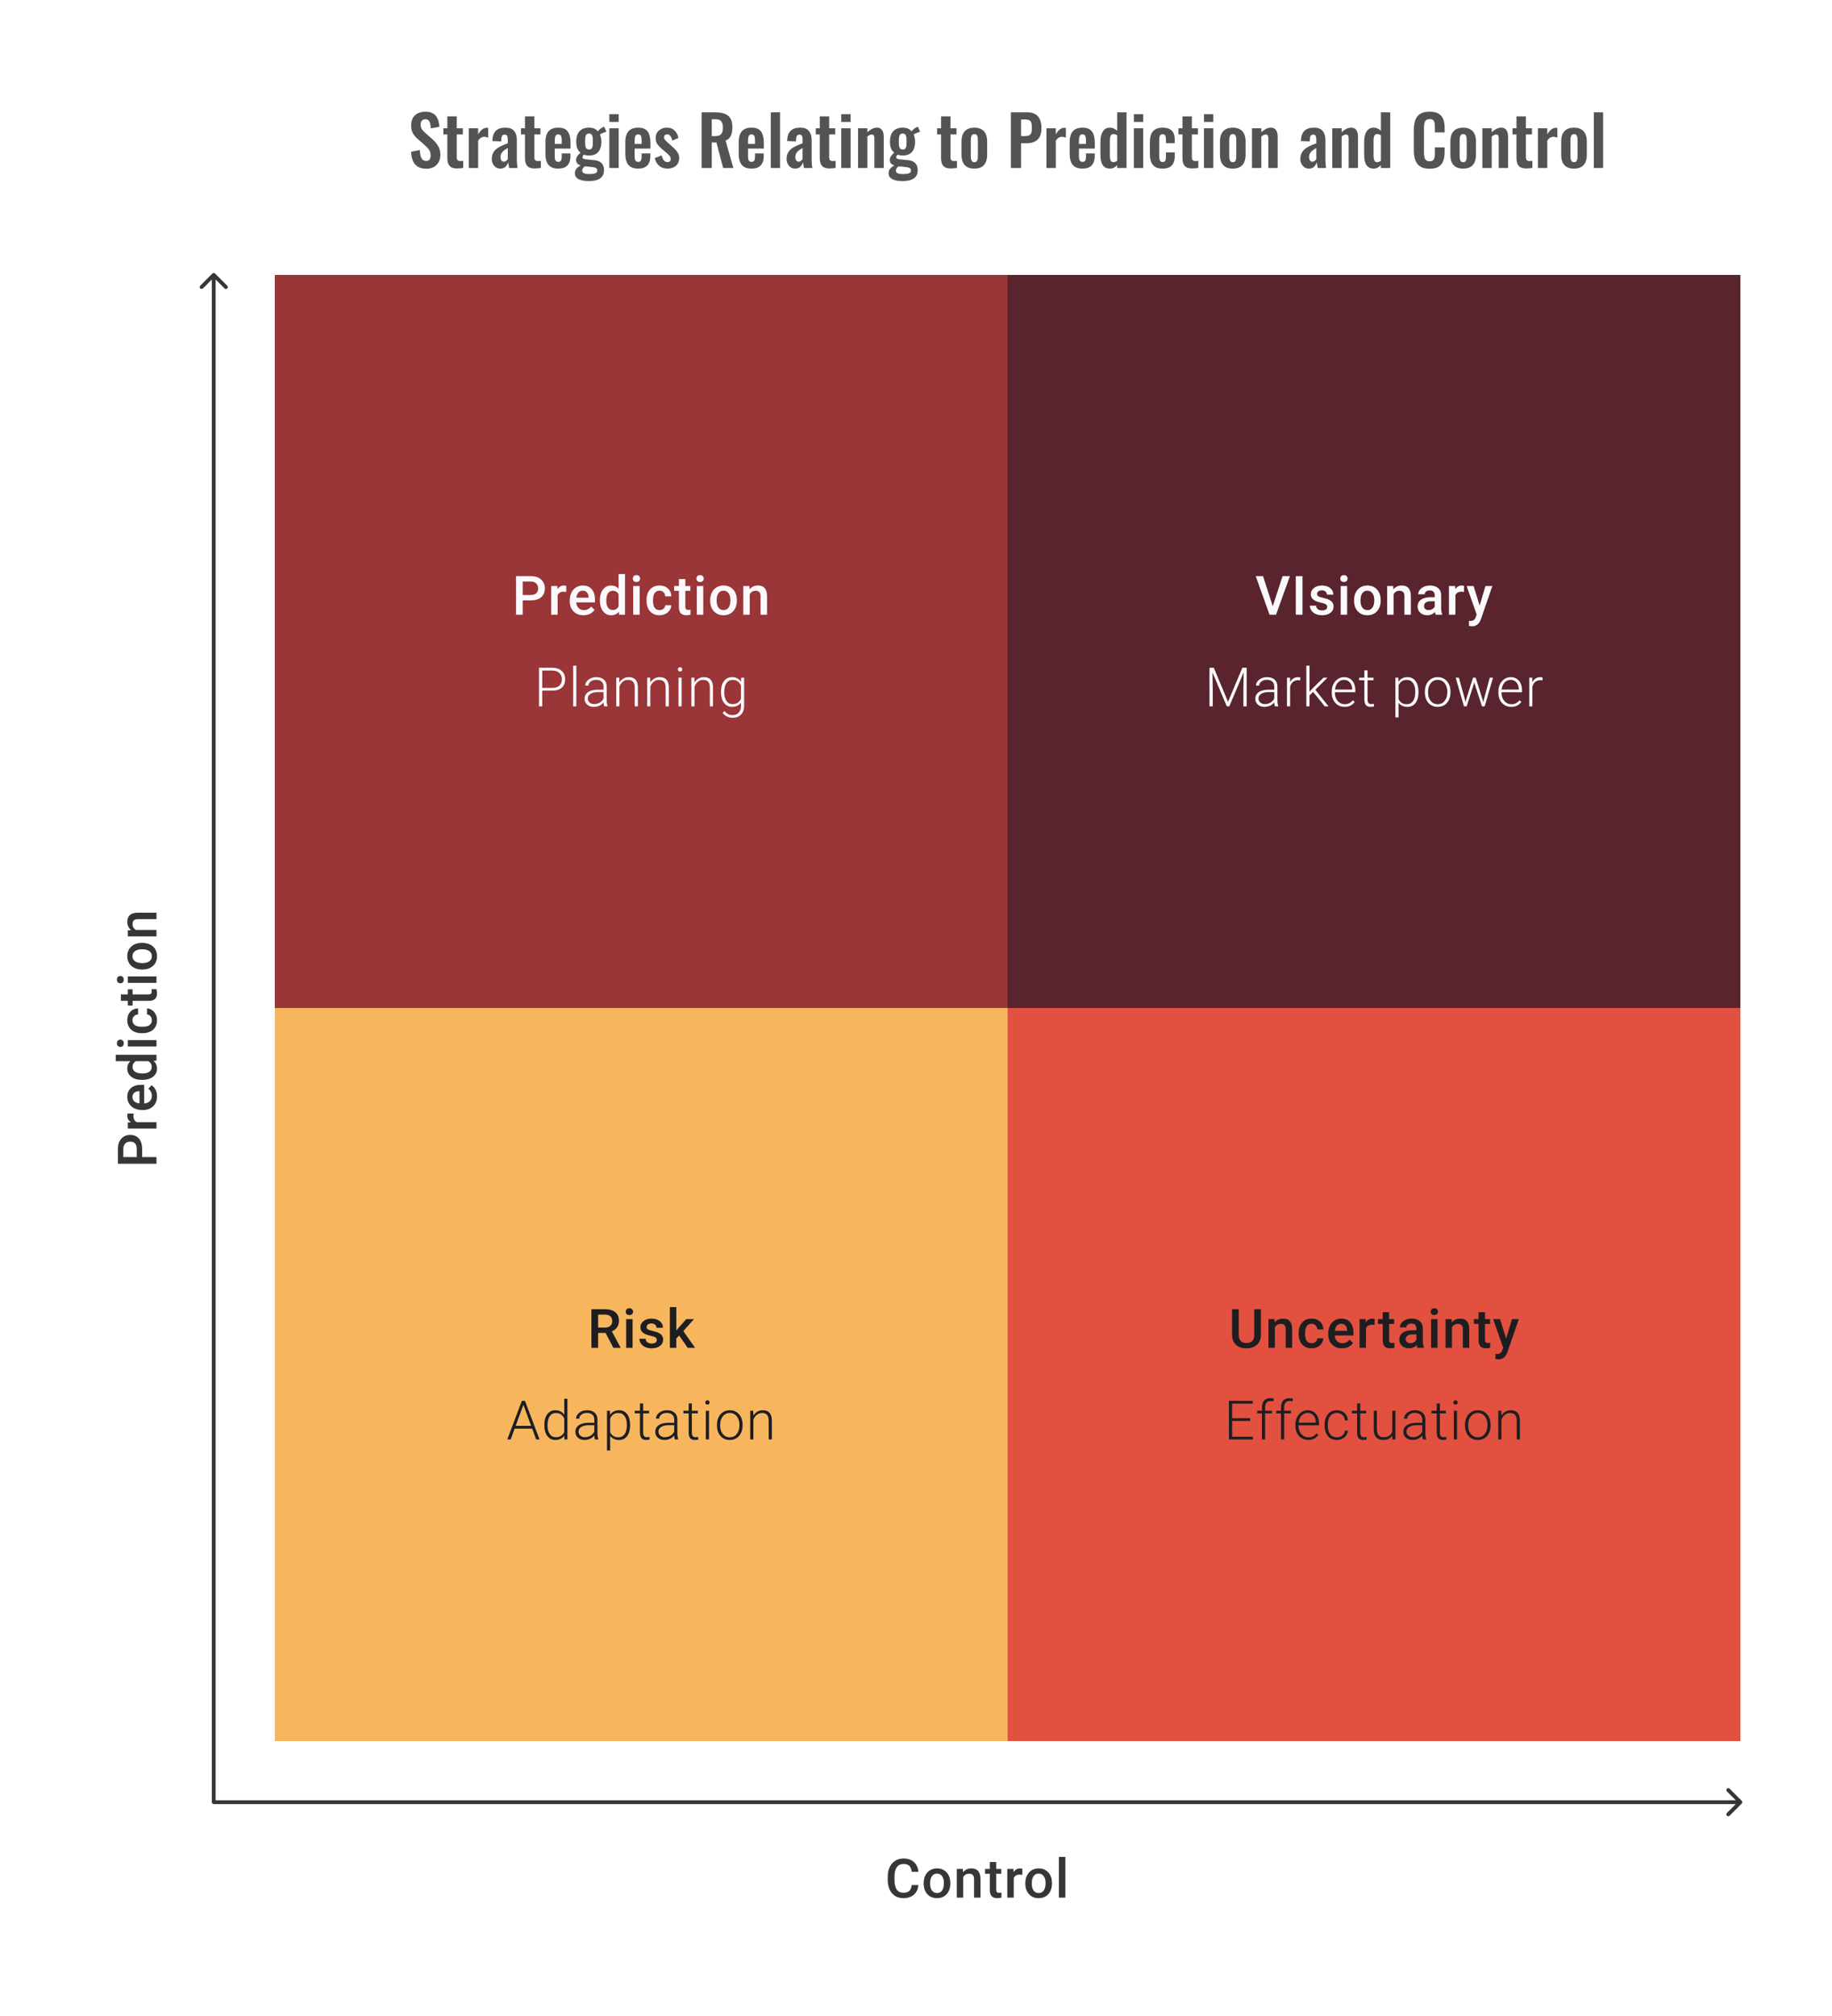 <svg width="480" height="528" viewBox="0 0 480 528" fill="none" xmlns="http://www.w3.org/2000/svg">
<path d="M111.736 44.198C110.86 44.198 110.128 44.03 109.54 43.694C108.952 43.346 108.508 42.842 108.208 42.182C107.908 41.522 107.74 40.712 107.704 39.752L109.99 39.302C110.014 39.866 110.08 40.364 110.188 40.796C110.308 41.228 110.482 41.564 110.71 41.804C110.95 42.032 111.262 42.146 111.646 42.146C112.078 42.146 112.384 42.02 112.564 41.768C112.744 41.504 112.834 41.174 112.834 40.778C112.834 40.142 112.69 39.62 112.402 39.212C112.114 38.804 111.73 38.396 111.25 37.988L109.414 36.368C108.898 35.924 108.484 35.432 108.172 34.892C107.872 34.34 107.722 33.662 107.722 32.858C107.722 31.706 108.058 30.818 108.73 30.194C109.402 29.57 110.32 29.258 111.484 29.258C112.168 29.258 112.738 29.366 113.194 29.582C113.65 29.786 114.01 30.074 114.274 30.446C114.55 30.818 114.754 31.244 114.886 31.724C115.018 32.192 115.102 32.69 115.138 33.218L112.87 33.614C112.846 33.158 112.792 32.75 112.708 32.39C112.636 32.03 112.498 31.748 112.294 31.544C112.102 31.34 111.814 31.238 111.43 31.238C111.034 31.238 110.728 31.37 110.512 31.634C110.308 31.886 110.206 32.204 110.206 32.588C110.206 33.08 110.308 33.488 110.512 33.812C110.716 34.124 111.01 34.448 111.394 34.784L113.212 36.386C113.812 36.89 114.322 37.484 114.742 38.168C115.174 38.84 115.39 39.656 115.39 40.616C115.39 41.312 115.234 41.93 114.922 42.47C114.622 43.01 114.196 43.436 113.644 43.748C113.104 44.048 112.468 44.198 111.736 44.198ZM119.802 44.126C119.142 44.126 118.62 44.018 118.236 43.802C117.864 43.586 117.6 43.274 117.444 42.866C117.288 42.458 117.21 41.972 117.21 41.408V35.216H116.166V33.596H117.21V30.482H119.676V33.596H121.26V35.216H119.676V41.192C119.676 41.552 119.754 41.81 119.91 41.966C120.066 42.11 120.3 42.182 120.612 42.182C120.744 42.182 120.87 42.176 120.99 42.164C121.122 42.152 121.248 42.14 121.368 42.128V44C121.164 44.024 120.924 44.048 120.648 44.072C120.384 44.108 120.102 44.126 119.802 44.126ZM122.827 44V33.596H125.275V35.198C125.635 34.586 125.995 34.148 126.355 33.884C126.715 33.608 127.111 33.47 127.543 33.47C127.615 33.47 127.675 33.476 127.723 33.488C127.783 33.488 127.849 33.494 127.921 33.506V36.044C127.777 35.984 127.615 35.936 127.435 35.9C127.267 35.852 127.093 35.828 126.913 35.828C126.589 35.828 126.295 35.906 126.031 36.062C125.767 36.218 125.515 36.476 125.275 36.836V44H122.827ZM131.099 44.162C130.631 44.162 130.229 44.042 129.893 43.802C129.557 43.55 129.299 43.238 129.119 42.866C128.939 42.482 128.849 42.086 128.849 41.678C128.849 41.03 128.969 40.484 129.209 40.04C129.449 39.596 129.767 39.224 130.163 38.924C130.559 38.624 131.009 38.366 131.513 38.15C132.017 37.922 132.527 37.718 133.043 37.538V36.638C133.043 36.338 133.019 36.086 132.971 35.882C132.935 35.678 132.857 35.522 132.737 35.414C132.629 35.306 132.455 35.252 132.215 35.252C132.011 35.252 131.843 35.3 131.711 35.396C131.591 35.492 131.501 35.63 131.441 35.81C131.393 35.978 131.363 36.176 131.351 36.404L131.315 37.034L128.993 36.944C129.029 35.744 129.323 34.862 129.875 34.298C130.439 33.722 131.291 33.434 132.431 33.434C133.475 33.434 134.231 33.722 134.699 34.298C135.179 34.874 135.419 35.654 135.419 36.638V41.444C135.419 41.828 135.425 42.176 135.437 42.488C135.461 42.8 135.485 43.082 135.509 43.334C135.545 43.586 135.575 43.808 135.599 44H133.403C133.367 43.76 133.319 43.49 133.259 43.19C133.211 42.878 133.175 42.65 133.151 42.506C133.031 42.926 132.803 43.31 132.467 43.658C132.131 43.994 131.675 44.162 131.099 44.162ZM131.999 42.344C132.155 42.344 132.299 42.308 132.431 42.236C132.575 42.152 132.701 42.056 132.809 41.948C132.917 41.84 132.995 41.744 133.043 41.66V38.762C132.779 38.918 132.527 39.074 132.287 39.23C132.059 39.386 131.855 39.56 131.675 39.752C131.507 39.932 131.375 40.13 131.279 40.346C131.195 40.562 131.153 40.814 131.153 41.102C131.153 41.486 131.225 41.792 131.369 42.02C131.525 42.236 131.735 42.344 131.999 42.344ZM140.14 44.126C139.48 44.126 138.958 44.018 138.574 43.802C138.202 43.586 137.938 43.274 137.782 42.866C137.626 42.458 137.548 41.972 137.548 41.408V35.216H136.504V33.596H137.548V30.482H140.014V33.596H141.598V35.216H140.014V41.192C140.014 41.552 140.092 41.81 140.248 41.966C140.404 42.11 140.638 42.182 140.95 42.182C141.082 42.182 141.208 42.176 141.328 42.164C141.46 42.152 141.586 42.14 141.706 42.128V44C141.502 44.024 141.262 44.048 140.986 44.072C140.722 44.108 140.44 44.126 140.14 44.126ZM146.261 44.162C145.481 44.162 144.845 44.018 144.353 43.73C143.861 43.43 143.495 42.998 143.255 42.434C143.027 41.858 142.913 41.168 142.913 40.364V37.232C142.913 36.404 143.027 35.708 143.255 35.144C143.495 34.58 143.861 34.154 144.353 33.866C144.857 33.578 145.493 33.434 146.261 33.434C147.089 33.434 147.731 33.59 148.187 33.902C148.655 34.214 148.985 34.67 149.177 35.27C149.381 35.858 149.483 36.578 149.483 37.43V38.906H145.343V40.958C145.343 41.294 145.373 41.57 145.433 41.786C145.505 42.002 145.613 42.158 145.757 42.254C145.901 42.35 146.075 42.398 146.279 42.398C146.495 42.398 146.669 42.35 146.801 42.254C146.933 42.146 147.029 41.996 147.089 41.804C147.149 41.6 147.179 41.348 147.179 41.048V40.184H149.465V40.886C149.465 41.942 149.201 42.752 148.673 43.316C148.145 43.88 147.341 44.162 146.261 44.162ZM145.343 37.7H147.179V36.71C147.179 36.35 147.149 36.062 147.089 35.846C147.029 35.618 146.933 35.456 146.801 35.36C146.669 35.252 146.483 35.198 146.243 35.198C146.027 35.198 145.853 35.252 145.721 35.36C145.589 35.468 145.493 35.648 145.433 35.9C145.373 36.152 145.343 36.512 145.343 36.98V37.7ZM154.204 47.42C153.496 47.42 152.872 47.348 152.332 47.204C151.792 47.06 151.372 46.838 151.072 46.538C150.772 46.238 150.622 45.848 150.622 45.368C150.622 45.044 150.688 44.75 150.82 44.486C150.964 44.234 151.156 44.012 151.396 43.82C151.636 43.628 151.894 43.466 152.17 43.334C151.774 43.226 151.468 43.052 151.252 42.812C151.048 42.572 150.946 42.284 150.946 41.948C150.946 41.54 151.048 41.192 151.252 40.904C151.456 40.616 151.738 40.31 152.098 39.986C151.726 39.686 151.444 39.314 151.252 38.87C151.072 38.414 150.982 37.82 150.982 37.088C150.982 36.296 151.108 35.63 151.36 35.09C151.624 34.538 152.002 34.124 152.494 33.848C152.998 33.572 153.61 33.434 154.33 33.434C154.882 33.434 155.344 33.518 155.716 33.686C156.088 33.842 156.394 34.082 156.634 34.406C156.73 34.262 156.898 34.082 157.138 33.866C157.378 33.65 157.654 33.47 157.966 33.326L158.29 33.182L158.884 34.496C158.752 34.532 158.572 34.592 158.344 34.676C158.128 34.76 157.912 34.85 157.696 34.946C157.48 35.042 157.312 35.126 157.192 35.198C157.3 35.438 157.39 35.738 157.462 36.098C157.534 36.458 157.57 36.8 157.57 37.124C157.57 37.856 157.456 38.492 157.228 39.032C157 39.572 156.646 39.992 156.166 40.292C155.698 40.58 155.086 40.724 154.33 40.724C154.078 40.724 153.832 40.706 153.592 40.67C153.352 40.622 153.13 40.568 152.926 40.508C152.854 40.616 152.782 40.73 152.71 40.85C152.65 40.97 152.62 41.096 152.62 41.228C152.62 41.36 152.692 41.468 152.836 41.552C152.98 41.636 153.22 41.696 153.556 41.732L155.752 41.948C156.604 42.032 157.234 42.302 157.642 42.758C158.05 43.202 158.254 43.808 158.254 44.576C158.254 45.2 158.11 45.722 157.822 46.142C157.546 46.562 157.108 46.88 156.508 47.096C155.92 47.312 155.152 47.42 154.204 47.42ZM154.474 45.584C155.146 45.584 155.65 45.518 155.986 45.386C156.322 45.254 156.49 45.014 156.49 44.666C156.49 44.474 156.448 44.318 156.364 44.198C156.28 44.078 156.13 43.982 155.914 43.91C155.698 43.826 155.392 43.766 154.996 43.73L153.214 43.568C153.082 43.676 152.962 43.79 152.854 43.91C152.758 44.018 152.68 44.138 152.62 44.27C152.56 44.402 152.53 44.54 152.53 44.684C152.53 44.984 152.674 45.206 152.962 45.35C153.25 45.506 153.754 45.584 154.474 45.584ZM154.33 39.158C154.546 39.158 154.72 39.122 154.852 39.05C154.984 38.966 155.086 38.84 155.158 38.672C155.23 38.492 155.278 38.27 155.302 38.006C155.326 37.742 155.338 37.436 155.338 37.088C155.338 36.74 155.326 36.434 155.302 36.17C155.278 35.906 155.23 35.684 155.158 35.504C155.098 35.324 155.002 35.192 154.87 35.108C154.738 35.024 154.558 34.982 154.33 34.982C154.114 34.982 153.934 35.024 153.79 35.108C153.658 35.192 153.556 35.324 153.484 35.504C153.424 35.672 153.376 35.888 153.34 36.152C153.316 36.416 153.304 36.728 153.304 37.088C153.304 37.424 153.316 37.724 153.34 37.988C153.364 38.24 153.412 38.456 153.484 38.636C153.556 38.804 153.658 38.936 153.79 39.032C153.934 39.116 154.114 39.158 154.33 39.158ZM159.654 44V33.596H162.102V44H159.654ZM159.654 31.94V29.906H162.102V31.94H159.654ZM167.196 44.162C166.416 44.162 165.78 44.018 165.288 43.73C164.796 43.43 164.43 42.998 164.19 42.434C163.962 41.858 163.848 41.168 163.848 40.364V37.232C163.848 36.404 163.962 35.708 164.19 35.144C164.43 34.58 164.796 34.154 165.288 33.866C165.792 33.578 166.428 33.434 167.196 33.434C168.024 33.434 168.666 33.59 169.122 33.902C169.59 34.214 169.92 34.67 170.112 35.27C170.316 35.858 170.418 36.578 170.418 37.43V38.906H166.278V40.958C166.278 41.294 166.308 41.57 166.368 41.786C166.44 42.002 166.548 42.158 166.692 42.254C166.836 42.35 167.01 42.398 167.214 42.398C167.43 42.398 167.604 42.35 167.736 42.254C167.868 42.146 167.964 41.996 168.024 41.804C168.084 41.6 168.114 41.348 168.114 41.048V40.184H170.4V40.886C170.4 41.942 170.136 42.752 169.608 43.316C169.08 43.88 168.276 44.162 167.196 44.162ZM166.278 37.7H168.114V36.71C168.114 36.35 168.084 36.062 168.024 35.846C167.964 35.618 167.868 35.456 167.736 35.36C167.604 35.252 167.418 35.198 167.178 35.198C166.962 35.198 166.788 35.252 166.656 35.36C166.524 35.468 166.428 35.648 166.368 35.9C166.308 36.152 166.278 36.512 166.278 36.98V37.7ZM174.906 44.162C174.03 44.162 173.31 43.928 172.746 43.46C172.182 42.992 171.78 42.308 171.54 41.408L173.358 40.706C173.502 41.27 173.694 41.702 173.934 42.002C174.174 42.302 174.486 42.452 174.87 42.452C175.158 42.452 175.374 42.38 175.518 42.236C175.662 42.092 175.734 41.894 175.734 41.642C175.734 41.354 175.644 41.096 175.464 40.868C175.296 40.628 175.002 40.334 174.582 39.986L173.322 38.924C172.866 38.528 172.494 38.126 172.206 37.718C171.93 37.298 171.792 36.776 171.792 36.152C171.792 35.588 171.918 35.108 172.17 34.712C172.434 34.304 172.788 33.992 173.232 33.776C173.688 33.548 174.192 33.434 174.744 33.434C175.584 33.434 176.256 33.686 176.76 34.19C177.276 34.682 177.606 35.33 177.75 36.134L176.148 36.818C176.088 36.53 175.998 36.266 175.878 36.026C175.77 35.774 175.626 35.57 175.446 35.414C175.266 35.258 175.056 35.18 174.816 35.18C174.564 35.18 174.36 35.258 174.204 35.414C174.06 35.57 173.988 35.768 173.988 36.008C173.988 36.212 174.072 36.422 174.24 36.638C174.42 36.854 174.672 37.1 174.996 37.376L176.274 38.528C176.55 38.768 176.814 39.026 177.066 39.302C177.318 39.578 177.528 39.89 177.696 40.238C177.864 40.574 177.948 40.964 177.948 41.408C177.948 42.008 177.81 42.512 177.534 42.92C177.27 43.328 176.904 43.64 176.436 43.856C175.98 44.06 175.47 44.162 174.906 44.162ZM183.826 44V29.42H187.318C188.302 29.42 189.13 29.54 189.802 29.78C190.486 30.008 191.002 30.404 191.35 30.968C191.71 31.532 191.89 32.3 191.89 33.272C191.89 33.86 191.836 34.388 191.728 34.856C191.62 35.324 191.434 35.726 191.17 36.062C190.918 36.386 190.564 36.638 190.108 36.818L192.142 44H189.478L187.714 37.322H186.49V44H183.826ZM186.49 35.648H187.318C187.834 35.648 188.242 35.576 188.542 35.432C188.854 35.276 189.076 35.036 189.208 34.712C189.34 34.376 189.406 33.95 189.406 33.434C189.406 32.702 189.268 32.156 188.992 31.796C188.728 31.424 188.218 31.238 187.462 31.238H186.49V35.648ZM196.903 44.162C196.123 44.162 195.487 44.018 194.995 43.73C194.503 43.43 194.137 42.998 193.897 42.434C193.669 41.858 193.555 41.168 193.555 40.364V37.232C193.555 36.404 193.669 35.708 193.897 35.144C194.137 34.58 194.503 34.154 194.995 33.866C195.499 33.578 196.135 33.434 196.903 33.434C197.731 33.434 198.373 33.59 198.829 33.902C199.297 34.214 199.627 34.67 199.819 35.27C200.023 35.858 200.125 36.578 200.125 37.43V38.906H195.985V40.958C195.985 41.294 196.015 41.57 196.075 41.786C196.147 42.002 196.255 42.158 196.399 42.254C196.543 42.35 196.717 42.398 196.921 42.398C197.137 42.398 197.311 42.35 197.443 42.254C197.575 42.146 197.671 41.996 197.731 41.804C197.791 41.6 197.821 41.348 197.821 41.048V40.184H200.107V40.886C200.107 41.942 199.843 42.752 199.315 43.316C198.787 43.88 197.983 44.162 196.903 44.162ZM195.985 37.7H197.821V36.71C197.821 36.35 197.791 36.062 197.731 35.846C197.671 35.618 197.575 35.456 197.443 35.36C197.311 35.252 197.125 35.198 196.885 35.198C196.669 35.198 196.495 35.252 196.363 35.36C196.231 35.468 196.135 35.648 196.075 35.9C196.015 36.152 195.985 36.512 195.985 36.98V37.7ZM201.949 44V29.42H204.379V44H201.949ZM208.338 44.162C207.87 44.162 207.468 44.042 207.132 43.802C206.796 43.55 206.538 43.238 206.358 42.866C206.178 42.482 206.088 42.086 206.088 41.678C206.088 41.03 206.208 40.484 206.448 40.04C206.688 39.596 207.006 39.224 207.402 38.924C207.798 38.624 208.248 38.366 208.752 38.15C209.256 37.922 209.766 37.718 210.282 37.538V36.638C210.282 36.338 210.258 36.086 210.21 35.882C210.174 35.678 210.096 35.522 209.976 35.414C209.868 35.306 209.694 35.252 209.454 35.252C209.25 35.252 209.082 35.3 208.95 35.396C208.83 35.492 208.74 35.63 208.68 35.81C208.632 35.978 208.602 36.176 208.59 36.404L208.554 37.034L206.232 36.944C206.268 35.744 206.562 34.862 207.114 34.298C207.678 33.722 208.53 33.434 209.67 33.434C210.714 33.434 211.47 33.722 211.938 34.298C212.418 34.874 212.658 35.654 212.658 36.638V41.444C212.658 41.828 212.664 42.176 212.676 42.488C212.7 42.8 212.724 43.082 212.748 43.334C212.784 43.586 212.814 43.808 212.838 44H210.642C210.606 43.76 210.558 43.49 210.498 43.19C210.45 42.878 210.414 42.65 210.39 42.506C210.27 42.926 210.042 43.31 209.706 43.658C209.37 43.994 208.914 44.162 208.338 44.162ZM209.238 42.344C209.394 42.344 209.538 42.308 209.67 42.236C209.814 42.152 209.94 42.056 210.048 41.948C210.156 41.84 210.234 41.744 210.282 41.66V38.762C210.018 38.918 209.766 39.074 209.526 39.23C209.298 39.386 209.094 39.56 208.914 39.752C208.746 39.932 208.614 40.13 208.518 40.346C208.434 40.562 208.392 40.814 208.392 41.102C208.392 41.486 208.464 41.792 208.608 42.02C208.764 42.236 208.974 42.344 209.238 42.344ZM217.379 44.126C216.719 44.126 216.197 44.018 215.813 43.802C215.441 43.586 215.177 43.274 215.021 42.866C214.865 42.458 214.787 41.972 214.787 41.408V35.216H213.743V33.596H214.787V30.482H217.253V33.596H218.837V35.216H217.253V41.192C217.253 41.552 217.331 41.81 217.487 41.966C217.643 42.11 217.877 42.182 218.189 42.182C218.321 42.182 218.447 42.176 218.567 42.164C218.699 42.152 218.825 42.14 218.945 42.128V44C218.741 44.024 218.501 44.048 218.225 44.072C217.961 44.108 217.679 44.126 217.379 44.126ZM220.421 44V33.596H222.869V44H220.421ZM220.421 31.94V29.906H222.869V31.94H220.421ZM224.814 44V33.596H227.262V34.64C227.634 34.28 228.024 33.992 228.432 33.776C228.852 33.548 229.302 33.434 229.782 33.434C230.214 33.434 230.556 33.542 230.808 33.758C231.06 33.962 231.246 34.238 231.366 34.586C231.486 34.934 231.546 35.312 231.546 35.72V44H229.098V36.206C229.098 35.894 229.05 35.654 228.954 35.486C228.858 35.318 228.672 35.234 228.396 35.234C228.228 35.234 228.042 35.282 227.838 35.378C227.646 35.474 227.454 35.594 227.262 35.738V44H224.814ZM236.399 47.42C235.691 47.42 235.067 47.348 234.527 47.204C233.987 47.06 233.567 46.838 233.267 46.538C232.967 46.238 232.817 45.848 232.817 45.368C232.817 45.044 232.883 44.75 233.015 44.486C233.159 44.234 233.351 44.012 233.591 43.82C233.831 43.628 234.089 43.466 234.365 43.334C233.969 43.226 233.663 43.052 233.447 42.812C233.243 42.572 233.141 42.284 233.141 41.948C233.141 41.54 233.243 41.192 233.447 40.904C233.651 40.616 233.933 40.31 234.293 39.986C233.921 39.686 233.639 39.314 233.447 38.87C233.267 38.414 233.177 37.82 233.177 37.088C233.177 36.296 233.303 35.63 233.555 35.09C233.819 34.538 234.197 34.124 234.689 33.848C235.193 33.572 235.805 33.434 236.525 33.434C237.077 33.434 237.539 33.518 237.911 33.686C238.283 33.842 238.589 34.082 238.829 34.406C238.925 34.262 239.093 34.082 239.333 33.866C239.573 33.65 239.849 33.47 240.161 33.326L240.485 33.182L241.079 34.496C240.947 34.532 240.767 34.592 240.539 34.676C240.323 34.76 240.107 34.85 239.891 34.946C239.675 35.042 239.507 35.126 239.387 35.198C239.495 35.438 239.585 35.738 239.657 36.098C239.729 36.458 239.765 36.8 239.765 37.124C239.765 37.856 239.651 38.492 239.423 39.032C239.195 39.572 238.841 39.992 238.361 40.292C237.893 40.58 237.281 40.724 236.525 40.724C236.273 40.724 236.027 40.706 235.787 40.67C235.547 40.622 235.325 40.568 235.121 40.508C235.049 40.616 234.977 40.73 234.905 40.85C234.845 40.97 234.815 41.096 234.815 41.228C234.815 41.36 234.887 41.468 235.031 41.552C235.175 41.636 235.415 41.696 235.751 41.732L237.947 41.948C238.799 42.032 239.429 42.302 239.837 42.758C240.245 43.202 240.449 43.808 240.449 44.576C240.449 45.2 240.305 45.722 240.017 46.142C239.741 46.562 239.303 46.88 238.703 47.096C238.115 47.312 237.347 47.42 236.399 47.42ZM236.669 45.584C237.341 45.584 237.845 45.518 238.181 45.386C238.517 45.254 238.685 45.014 238.685 44.666C238.685 44.474 238.643 44.318 238.559 44.198C238.475 44.078 238.325 43.982 238.109 43.91C237.893 43.826 237.587 43.766 237.191 43.73L235.409 43.568C235.277 43.676 235.157 43.79 235.049 43.91C234.953 44.018 234.875 44.138 234.815 44.27C234.755 44.402 234.725 44.54 234.725 44.684C234.725 44.984 234.869 45.206 235.157 45.35C235.445 45.506 235.949 45.584 236.669 45.584ZM236.525 39.158C236.741 39.158 236.915 39.122 237.047 39.05C237.179 38.966 237.281 38.84 237.353 38.672C237.425 38.492 237.473 38.27 237.497 38.006C237.521 37.742 237.533 37.436 237.533 37.088C237.533 36.74 237.521 36.434 237.497 36.17C237.473 35.906 237.425 35.684 237.353 35.504C237.293 35.324 237.197 35.192 237.065 35.108C236.933 35.024 236.753 34.982 236.525 34.982C236.309 34.982 236.129 35.024 235.985 35.108C235.853 35.192 235.751 35.324 235.679 35.504C235.619 35.672 235.571 35.888 235.535 36.152C235.511 36.416 235.499 36.728 235.499 37.088C235.499 37.424 235.511 37.724 235.535 37.988C235.559 38.24 235.607 38.456 235.679 38.636C235.751 38.804 235.853 38.936 235.985 39.032C236.129 39.116 236.309 39.158 236.525 39.158ZM249.16 44.126C248.5 44.126 247.978 44.018 247.594 43.802C247.222 43.586 246.958 43.274 246.802 42.866C246.646 42.458 246.568 41.972 246.568 41.408V35.216H245.524V33.596H246.568V30.482H249.034V33.596H250.618V35.216H249.034V41.192C249.034 41.552 249.112 41.81 249.268 41.966C249.424 42.11 249.658 42.182 249.97 42.182C250.102 42.182 250.228 42.176 250.348 42.164C250.48 42.152 250.606 42.14 250.726 42.128V44C250.522 44.024 250.282 44.048 250.006 44.072C249.742 44.108 249.46 44.126 249.16 44.126ZM255.28 44.162C254.524 44.162 253.9 44.024 253.408 43.748C252.916 43.46 252.544 43.046 252.292 42.506C252.052 41.966 251.932 41.312 251.932 40.544V37.052C251.932 36.284 252.052 35.63 252.292 35.09C252.544 34.55 252.916 34.142 253.408 33.866C253.9 33.578 254.524 33.434 255.28 33.434C256.036 33.434 256.66 33.578 257.152 33.866C257.656 34.142 258.028 34.55 258.268 35.09C258.52 35.63 258.646 36.284 258.646 37.052V40.544C258.646 41.312 258.52 41.966 258.268 42.506C258.028 43.046 257.656 43.46 257.152 43.748C256.66 44.024 256.036 44.162 255.28 44.162ZM255.298 42.47C255.574 42.47 255.778 42.392 255.91 42.236C256.042 42.08 256.126 41.87 256.162 41.606C256.198 41.33 256.216 41.03 256.216 40.706V36.89C256.216 36.566 256.198 36.272 256.162 36.008C256.126 35.744 256.042 35.534 255.91 35.378C255.778 35.21 255.574 35.126 255.298 35.126C255.022 35.126 254.818 35.21 254.686 35.378C254.554 35.534 254.464 35.744 254.416 36.008C254.38 36.272 254.362 36.566 254.362 36.89V40.706C254.362 41.03 254.38 41.33 254.416 41.606C254.464 41.87 254.554 42.08 254.686 42.236C254.818 42.392 255.022 42.47 255.298 42.47ZM264.861 44V29.42H269.145C270.021 29.42 270.729 29.582 271.269 29.906C271.821 30.23 272.223 30.704 272.475 31.328C272.739 31.94 272.871 32.684 272.871 33.56C272.871 34.508 272.709 35.276 272.385 35.864C272.061 36.44 271.605 36.86 271.017 37.124C270.441 37.388 269.757 37.52 268.965 37.52H267.525V44H264.861ZM267.525 35.648H268.533C269.013 35.648 269.385 35.582 269.649 35.45C269.925 35.306 270.111 35.084 270.207 34.784C270.315 34.472 270.369 34.058 270.369 33.542C270.369 33.014 270.327 32.588 270.243 32.264C270.171 31.928 270.003 31.682 269.739 31.526C269.487 31.37 269.085 31.292 268.533 31.292H267.525V35.648ZM274.175 44V33.596H276.623V35.198C276.983 34.586 277.343 34.148 277.703 33.884C278.063 33.608 278.459 33.47 278.891 33.47C278.963 33.47 279.023 33.476 279.071 33.488C279.131 33.488 279.197 33.494 279.269 33.506V36.044C279.125 35.984 278.963 35.936 278.783 35.9C278.615 35.852 278.441 35.828 278.261 35.828C277.937 35.828 277.643 35.906 277.379 36.062C277.115 36.218 276.863 36.476 276.623 36.836V44H274.175ZM283.616 44.162C282.836 44.162 282.2 44.018 281.708 43.73C281.216 43.43 280.85 42.998 280.61 42.434C280.382 41.858 280.268 41.168 280.268 40.364V37.232C280.268 36.404 280.382 35.708 280.61 35.144C280.85 34.58 281.216 34.154 281.708 33.866C282.212 33.578 282.848 33.434 283.616 33.434C284.444 33.434 285.086 33.59 285.542 33.902C286.01 34.214 286.34 34.67 286.532 35.27C286.736 35.858 286.838 36.578 286.838 37.43V38.906H282.698V40.958C282.698 41.294 282.728 41.57 282.788 41.786C282.86 42.002 282.968 42.158 283.112 42.254C283.256 42.35 283.43 42.398 283.634 42.398C283.85 42.398 284.024 42.35 284.156 42.254C284.288 42.146 284.384 41.996 284.444 41.804C284.504 41.6 284.534 41.348 284.534 41.048V40.184H286.82V40.886C286.82 41.942 286.556 42.752 286.028 43.316C285.5 43.88 284.696 44.162 283.616 44.162ZM282.698 37.7H284.534V36.71C284.534 36.35 284.504 36.062 284.444 35.846C284.384 35.618 284.288 35.456 284.156 35.36C284.024 35.252 283.838 35.198 283.598 35.198C283.382 35.198 283.208 35.252 283.076 35.36C282.944 35.468 282.848 35.648 282.788 35.9C282.728 36.152 282.698 36.512 282.698 36.98V37.7ZM290.839 44.162C290.011 44.162 289.381 43.868 288.949 43.28C288.529 42.692 288.319 41.75 288.319 40.454V37.268C288.319 36.548 288.397 35.9 288.553 35.324C288.721 34.748 288.985 34.292 289.345 33.956C289.705 33.608 290.191 33.434 290.803 33.434C291.175 33.434 291.517 33.512 291.829 33.668C292.153 33.812 292.447 34.004 292.711 34.244V29.42H295.159V44H292.711V43.262C292.435 43.538 292.141 43.76 291.829 43.928C291.517 44.084 291.187 44.162 290.839 44.162ZM291.739 42.47C291.871 42.47 292.021 42.44 292.189 42.38C292.357 42.32 292.531 42.236 292.711 42.128V35.45C292.567 35.354 292.411 35.276 292.243 35.216C292.075 35.144 291.901 35.108 291.721 35.108C291.373 35.108 291.127 35.27 290.983 35.594C290.851 35.906 290.785 36.29 290.785 36.746V40.634C290.785 40.982 290.809 41.294 290.857 41.57C290.905 41.846 290.995 42.068 291.127 42.236C291.271 42.392 291.475 42.47 291.739 42.47ZM297.079 44V33.596H299.527V44H297.079ZM297.079 31.94V29.906H299.527V31.94H297.079ZM304.604 44.162C303.8 44.162 303.152 44.012 302.66 43.712C302.18 43.4 301.826 42.962 301.598 42.398C301.382 41.822 301.274 41.144 301.274 40.364V37.232C301.274 36.428 301.382 35.744 301.598 35.18C301.826 34.616 302.186 34.184 302.678 33.884C303.17 33.584 303.812 33.434 304.604 33.434C305.348 33.434 305.954 33.554 306.422 33.794C306.902 34.022 307.25 34.376 307.466 34.856C307.682 35.324 307.79 35.918 307.79 36.638V37.502H305.486V36.584C305.486 36.224 305.456 35.942 305.396 35.738C305.348 35.522 305.258 35.372 305.126 35.288C304.994 35.192 304.82 35.144 304.604 35.144C304.388 35.144 304.214 35.204 304.082 35.324C303.95 35.432 303.854 35.612 303.794 35.864C303.746 36.116 303.722 36.464 303.722 36.908V40.724C303.722 41.396 303.794 41.852 303.938 42.092C304.082 42.32 304.31 42.434 304.622 42.434C304.862 42.434 305.042 42.38 305.162 42.272C305.294 42.164 305.378 42.008 305.414 41.804C305.462 41.588 305.486 41.33 305.486 41.03V39.914H307.79V40.904C307.79 41.6 307.676 42.194 307.448 42.686C307.232 43.178 306.884 43.55 306.404 43.802C305.936 44.042 305.336 44.162 304.604 44.162ZM312.406 44.126C311.746 44.126 311.224 44.018 310.84 43.802C310.468 43.586 310.204 43.274 310.048 42.866C309.892 42.458 309.814 41.972 309.814 41.408V35.216H308.77V33.596H309.814V30.482H312.28V33.596H313.864V35.216H312.28V41.192C312.28 41.552 312.358 41.81 312.514 41.966C312.67 42.11 312.904 42.182 313.216 42.182C313.348 42.182 313.474 42.176 313.594 42.164C313.726 42.152 313.852 42.14 313.972 42.128V44C313.768 44.024 313.528 44.048 313.252 44.072C312.988 44.108 312.706 44.126 312.406 44.126ZM315.448 44V33.596H317.896V44H315.448ZM315.448 31.94V29.906H317.896V31.94H315.448ZM322.991 44.162C322.235 44.162 321.611 44.024 321.119 43.748C320.627 43.46 320.255 43.046 320.003 42.506C319.763 41.966 319.643 41.312 319.643 40.544V37.052C319.643 36.284 319.763 35.63 320.003 35.09C320.255 34.55 320.627 34.142 321.119 33.866C321.611 33.578 322.235 33.434 322.991 33.434C323.747 33.434 324.371 33.578 324.863 33.866C325.367 34.142 325.739 34.55 325.979 35.09C326.231 35.63 326.357 36.284 326.357 37.052V40.544C326.357 41.312 326.231 41.966 325.979 42.506C325.739 43.046 325.367 43.46 324.863 43.748C324.371 44.024 323.747 44.162 322.991 44.162ZM323.009 42.47C323.285 42.47 323.489 42.392 323.621 42.236C323.753 42.08 323.837 41.87 323.873 41.606C323.909 41.33 323.927 41.03 323.927 40.706V36.89C323.927 36.566 323.909 36.272 323.873 36.008C323.837 35.744 323.753 35.534 323.621 35.378C323.489 35.21 323.285 35.126 323.009 35.126C322.733 35.126 322.529 35.21 322.397 35.378C322.265 35.534 322.175 35.744 322.127 36.008C322.091 36.272 322.073 36.566 322.073 36.89V40.706C322.073 41.03 322.091 41.33 322.127 41.606C322.175 41.87 322.265 42.08 322.397 42.236C322.529 42.392 322.733 42.47 323.009 42.47ZM328.033 44V33.596H330.481V34.64C330.853 34.28 331.243 33.992 331.651 33.776C332.071 33.548 332.521 33.434 333.001 33.434C333.433 33.434 333.775 33.542 334.027 33.758C334.279 33.962 334.465 34.238 334.585 34.586C334.705 34.934 334.765 35.312 334.765 35.72V44H332.317V36.206C332.317 35.894 332.269 35.654 332.173 35.486C332.077 35.318 331.891 35.234 331.615 35.234C331.447 35.234 331.261 35.282 331.057 35.378C330.865 35.474 330.673 35.594 330.481 35.738V44H328.033ZM342.951 44.162C342.483 44.162 342.081 44.042 341.745 43.802C341.409 43.55 341.151 43.238 340.971 42.866C340.791 42.482 340.701 42.086 340.701 41.678C340.701 41.03 340.821 40.484 341.061 40.04C341.301 39.596 341.619 39.224 342.015 38.924C342.411 38.624 342.861 38.366 343.365 38.15C343.869 37.922 344.379 37.718 344.895 37.538V36.638C344.895 36.338 344.871 36.086 344.823 35.882C344.787 35.678 344.709 35.522 344.589 35.414C344.481 35.306 344.307 35.252 344.067 35.252C343.863 35.252 343.695 35.3 343.563 35.396C343.443 35.492 343.353 35.63 343.293 35.81C343.245 35.978 343.215 36.176 343.203 36.404L343.167 37.034L340.845 36.944C340.881 35.744 341.175 34.862 341.727 34.298C342.291 33.722 343.143 33.434 344.283 33.434C345.327 33.434 346.083 33.722 346.551 34.298C347.031 34.874 347.271 35.654 347.271 36.638V41.444C347.271 41.828 347.277 42.176 347.289 42.488C347.313 42.8 347.337 43.082 347.361 43.334C347.397 43.586 347.427 43.808 347.451 44H345.255C345.219 43.76 345.171 43.49 345.111 43.19C345.063 42.878 345.027 42.65 345.003 42.506C344.883 42.926 344.655 43.31 344.319 43.658C343.983 43.994 343.527 44.162 342.951 44.162ZM343.851 42.344C344.007 42.344 344.151 42.308 344.283 42.236C344.427 42.152 344.553 42.056 344.661 41.948C344.769 41.84 344.847 41.744 344.895 41.66V38.762C344.631 38.918 344.379 39.074 344.139 39.23C343.911 39.386 343.707 39.56 343.527 39.752C343.359 39.932 343.227 40.13 343.131 40.346C343.047 40.562 343.005 40.814 343.005 41.102C343.005 41.486 343.077 41.792 343.221 42.02C343.377 42.236 343.587 42.344 343.851 42.344ZM349.074 44V33.596H351.522V34.64C351.894 34.28 352.284 33.992 352.692 33.776C353.112 33.548 353.562 33.434 354.042 33.434C354.474 33.434 354.816 33.542 355.068 33.758C355.32 33.962 355.506 34.238 355.626 34.586C355.746 34.934 355.806 35.312 355.806 35.72V44H353.358V36.206C353.358 35.894 353.31 35.654 353.214 35.486C353.118 35.318 352.932 35.234 352.656 35.234C352.488 35.234 352.302 35.282 352.098 35.378C351.906 35.474 351.714 35.594 351.522 35.738V44H349.074ZM359.939 44.162C359.111 44.162 358.481 43.868 358.049 43.28C357.629 42.692 357.419 41.75 357.419 40.454V37.268C357.419 36.548 357.497 35.9 357.653 35.324C357.821 34.748 358.085 34.292 358.445 33.956C358.805 33.608 359.291 33.434 359.903 33.434C360.275 33.434 360.617 33.512 360.929 33.668C361.253 33.812 361.547 34.004 361.811 34.244V29.42H364.259V44H361.811V43.262C361.535 43.538 361.241 43.76 360.929 43.928C360.617 44.084 360.287 44.162 359.939 44.162ZM360.839 42.47C360.971 42.47 361.121 42.44 361.289 42.38C361.457 42.32 361.631 42.236 361.811 42.128V35.45C361.667 35.354 361.511 35.276 361.343 35.216C361.175 35.144 361.001 35.108 360.821 35.108C360.473 35.108 360.227 35.27 360.083 35.594C359.951 35.906 359.885 36.29 359.885 36.746V40.634C359.885 40.982 359.909 41.294 359.957 41.57C360.005 41.846 360.095 42.068 360.227 42.236C360.371 42.392 360.575 42.47 360.839 42.47ZM374.57 44.198C373.502 44.198 372.662 43.988 372.05 43.568C371.45 43.148 371.03 42.578 370.79 41.858C370.55 41.126 370.43 40.286 370.43 39.338V34.136C370.43 33.14 370.55 32.276 370.79 31.544C371.03 30.812 371.45 30.248 372.05 29.852C372.662 29.456 373.502 29.258 374.57 29.258C375.578 29.258 376.364 29.432 376.928 29.78C377.504 30.116 377.912 30.602 378.152 31.238C378.392 31.874 378.512 32.612 378.512 33.452V34.676H375.956V33.416C375.956 33.008 375.932 32.636 375.884 32.3C375.848 31.964 375.734 31.7 375.542 31.508C375.362 31.304 375.044 31.202 374.588 31.202C374.132 31.202 373.796 31.31 373.58 31.526C373.376 31.73 373.244 32.012 373.184 32.372C373.124 32.72 373.094 33.116 373.094 33.56V39.896C373.094 40.424 373.136 40.862 373.22 41.21C373.304 41.546 373.454 41.804 373.67 41.984C373.898 42.152 374.204 42.236 374.588 42.236C375.032 42.236 375.344 42.134 375.524 41.93C375.716 41.714 375.836 41.432 375.884 41.084C375.932 40.736 375.956 40.346 375.956 39.914V38.6H378.512V39.77C378.512 40.634 378.398 41.402 378.17 42.074C377.942 42.734 377.54 43.256 376.964 43.64C376.4 44.012 375.602 44.198 374.57 44.198ZM383.355 44.162C382.599 44.162 381.975 44.024 381.483 43.748C380.991 43.46 380.619 43.046 380.367 42.506C380.127 41.966 380.007 41.312 380.007 40.544V37.052C380.007 36.284 380.127 35.63 380.367 35.09C380.619 34.55 380.991 34.142 381.483 33.866C381.975 33.578 382.599 33.434 383.355 33.434C384.111 33.434 384.735 33.578 385.227 33.866C385.731 34.142 386.103 34.55 386.343 35.09C386.595 35.63 386.721 36.284 386.721 37.052V40.544C386.721 41.312 386.595 41.966 386.343 42.506C386.103 43.046 385.731 43.46 385.227 43.748C384.735 44.024 384.111 44.162 383.355 44.162ZM383.373 42.47C383.649 42.47 383.853 42.392 383.985 42.236C384.117 42.08 384.201 41.87 384.237 41.606C384.273 41.33 384.291 41.03 384.291 40.706V36.89C384.291 36.566 384.273 36.272 384.237 36.008C384.201 35.744 384.117 35.534 383.985 35.378C383.853 35.21 383.649 35.126 383.373 35.126C383.097 35.126 382.893 35.21 382.761 35.378C382.629 35.534 382.539 35.744 382.491 36.008C382.455 36.272 382.437 36.566 382.437 36.89V40.706C382.437 41.03 382.455 41.33 382.491 41.606C382.539 41.87 382.629 42.08 382.761 42.236C382.893 42.392 383.097 42.47 383.373 42.47ZM388.396 44V33.596H390.844V34.64C391.216 34.28 391.606 33.992 392.014 33.776C392.434 33.548 392.884 33.434 393.364 33.434C393.796 33.434 394.138 33.542 394.39 33.758C394.642 33.962 394.828 34.238 394.948 34.586C395.068 34.934 395.128 35.312 395.128 35.72V44H392.68V36.206C392.68 35.894 392.632 35.654 392.536 35.486C392.44 35.318 392.254 35.234 391.978 35.234C391.81 35.234 391.624 35.282 391.42 35.378C391.228 35.474 391.036 35.594 390.844 35.738V44H388.396ZM399.927 44.126C399.267 44.126 398.745 44.018 398.361 43.802C397.989 43.586 397.725 43.274 397.569 42.866C397.413 42.458 397.335 41.972 397.335 41.408V35.216H396.291V33.596H397.335V30.482H399.801V33.596H401.385V35.216H399.801V41.192C399.801 41.552 399.879 41.81 400.035 41.966C400.191 42.11 400.425 42.182 400.737 42.182C400.869 42.182 400.995 42.176 401.115 42.164C401.247 42.152 401.373 42.14 401.493 42.128V44C401.289 44.024 401.049 44.048 400.773 44.072C400.509 44.108 400.227 44.126 399.927 44.126ZM402.952 44V33.596H405.4V35.198C405.76 34.586 406.12 34.148 406.48 33.884C406.84 33.608 407.236 33.47 407.668 33.47C407.74 33.47 407.8 33.476 407.848 33.488C407.908 33.488 407.974 33.494 408.046 33.506V36.044C407.902 35.984 407.74 35.936 407.56 35.9C407.392 35.852 407.218 35.828 407.038 35.828C406.714 35.828 406.42 35.906 406.156 36.062C405.892 36.218 405.64 36.476 405.4 36.836V44H402.952ZM412.394 44.162C411.638 44.162 411.014 44.024 410.522 43.748C410.03 43.46 409.658 43.046 409.406 42.506C409.166 41.966 409.046 41.312 409.046 40.544V37.052C409.046 36.284 409.166 35.63 409.406 35.09C409.658 34.55 410.03 34.142 410.522 33.866C411.014 33.578 411.638 33.434 412.394 33.434C413.15 33.434 413.774 33.578 414.266 33.866C414.77 34.142 415.142 34.55 415.382 35.09C415.634 35.63 415.76 36.284 415.76 37.052V40.544C415.76 41.312 415.634 41.966 415.382 42.506C415.142 43.046 414.77 43.46 414.266 43.748C413.774 44.024 413.15 44.162 412.394 44.162ZM412.412 42.47C412.688 42.47 412.892 42.392 413.024 42.236C413.156 42.08 413.24 41.87 413.276 41.606C413.312 41.33 413.33 41.03 413.33 40.706V36.89C413.33 36.566 413.312 36.272 413.276 36.008C413.24 35.744 413.156 35.534 413.024 35.378C412.892 35.21 412.688 35.126 412.412 35.126C412.136 35.126 411.932 35.21 411.8 35.378C411.668 35.534 411.578 35.744 411.53 36.008C411.494 36.272 411.476 36.566 411.476 36.89V40.706C411.476 41.03 411.494 41.33 411.53 41.606C411.578 41.87 411.668 42.08 411.8 42.236C411.932 42.392 412.136 42.47 412.412 42.47ZM417.597 44V29.42H420.027V44H417.597Z" fill="#1E1E21" fill-opacity="0.76"/>
<path d="M37.244 303.039L41 303.039L41 304.796L30.89 304.796L30.89 300.928C30.89 299.799 31.184 298.903 31.772 298.241C32.36 297.575 33.138 297.241 34.105 297.241C35.096 297.241 35.867 297.568 36.417 298.22C36.968 298.868 37.244 299.778 37.244 300.949L37.244 303.039ZM35.834 303.039L35.834 300.928C35.834 300.303 35.688 299.827 35.397 299.498C35.1 299.169 34.675 299.005 34.119 299.005C33.573 299.005 33.138 299.172 32.814 299.505C32.485 299.838 32.316 300.296 32.307 300.88L32.307 303.039L35.834 303.039ZM35.029 291.645C34.992 291.867 34.973 292.097 34.973 292.333C34.973 293.106 35.269 293.626 35.862 293.895L41 293.895L41 295.582L33.487 295.582L33.487 293.971L34.327 293.93C33.675 293.522 33.348 292.958 33.348 292.235C33.348 291.995 33.381 291.796 33.446 291.638L35.029 291.645ZM41.139 287.125C41.139 288.195 40.803 289.063 40.132 289.729C39.456 290.391 38.558 290.722 37.438 290.722L37.23 290.722C36.48 290.722 35.811 290.579 35.223 290.292C34.631 290 34.17 289.593 33.841 289.07C33.513 288.547 33.348 287.963 33.348 287.32C33.348 286.297 33.675 285.508 34.327 284.952C34.98 284.392 35.904 284.112 37.098 284.112L37.778 284.112L37.778 289.021C38.398 288.97 38.889 288.764 39.25 288.403C39.611 288.037 39.792 287.579 39.792 287.028C39.792 286.255 39.479 285.626 38.855 285.14L39.722 284.23C40.171 284.531 40.521 284.934 40.771 285.438C41.016 285.938 41.139 286.501 41.139 287.125ZM34.702 287.327C34.702 287.79 34.864 288.165 35.188 288.452C35.512 288.734 35.964 288.914 36.542 288.993L36.542 285.778L36.417 285.778C35.853 285.815 35.427 285.966 35.14 286.23C34.848 286.494 34.702 286.859 34.702 287.327ZM37.188 282.828C36.031 282.828 35.103 282.559 34.404 282.022C33.7 281.485 33.348 280.766 33.348 279.863C33.348 279.067 33.626 278.423 34.182 277.933L30.335 277.933L30.335 276.245L41 276.245L41 277.773L40.222 277.856C40.833 278.361 41.139 279.034 41.139 279.877C41.139 280.756 40.785 281.469 40.077 282.015C39.368 282.557 38.406 282.828 37.188 282.828ZM37.334 281.141C38.098 281.141 38.695 280.995 39.125 280.703C39.551 280.407 39.764 279.988 39.764 279.446C39.764 278.757 39.456 278.252 38.841 277.933L35.633 277.933C35.031 278.243 34.73 278.743 34.73 279.432C34.73 279.979 34.948 280.4 35.383 280.696C35.813 280.992 36.464 281.141 37.334 281.141ZM41 272.406L41 274.093L33.487 274.093L33.487 272.406L41 272.406ZM31.536 274.197C31.277 274.197 31.062 274.116 30.89 273.954C30.719 273.788 30.634 273.552 30.634 273.246C30.634 272.941 30.719 272.705 30.89 272.538C31.062 272.371 31.277 272.288 31.536 272.288C31.791 272.288 32.004 272.371 32.175 272.538C32.342 272.705 32.425 272.941 32.425 273.246C32.425 273.552 32.342 273.788 32.175 273.954C32.004 274.116 31.791 274.197 31.536 274.197ZM39.792 267.192C39.792 266.771 39.669 266.421 39.424 266.143C39.178 265.866 38.875 265.718 38.514 265.699L38.514 264.109C38.982 264.128 39.419 264.273 39.827 264.546C40.229 264.82 40.549 265.19 40.785 265.657C41.021 266.125 41.139 266.629 41.139 267.171C41.139 268.222 40.799 269.055 40.118 269.671C39.438 270.286 38.498 270.594 37.299 270.594L37.126 270.594C35.982 270.594 35.068 270.289 34.383 269.678C33.693 269.067 33.348 268.233 33.348 267.178C33.348 266.285 33.61 265.558 34.133 264.998C34.651 264.433 35.334 264.137 36.181 264.109L36.181 265.699C35.751 265.718 35.397 265.866 35.119 266.143C34.841 266.417 34.702 266.766 34.702 267.192C34.702 267.738 34.901 268.159 35.3 268.456C35.693 268.752 36.292 268.902 37.098 268.907L37.369 268.907C38.183 268.907 38.792 268.761 39.195 268.469C39.593 268.173 39.792 267.747 39.792 267.192ZM31.661 260.436L33.487 260.436L33.487 259.11L34.737 259.11L34.737 260.436L38.931 260.436C39.218 260.436 39.426 260.381 39.556 260.27C39.681 260.154 39.743 259.95 39.743 259.659C39.743 259.464 39.72 259.267 39.674 259.068L40.979 259.068C41.086 259.453 41.139 259.823 41.139 260.179C41.139 261.475 40.424 262.123 38.993 262.123L34.737 262.123L34.737 263.359L33.487 263.359L33.487 262.123L31.661 262.123L31.661 260.436ZM41 255.736L41 257.423L33.487 257.423L33.487 255.736L41 255.736ZM31.536 257.527C31.277 257.527 31.062 257.446 30.89 257.284C30.719 257.118 30.634 256.882 30.634 256.576C30.634 256.271 30.719 256.034 30.89 255.868C31.062 255.701 31.277 255.618 31.536 255.618C31.791 255.618 32.004 255.701 32.175 255.868C32.342 256.034 32.425 256.271 32.425 256.576C32.425 256.882 32.342 257.118 32.175 257.284C32.004 257.446 31.791 257.527 31.536 257.527ZM37.174 253.924C36.438 253.924 35.776 253.778 35.188 253.487C34.596 253.195 34.142 252.785 33.828 252.258C33.508 251.73 33.348 251.123 33.348 250.438C33.348 249.425 33.675 248.603 34.327 247.973C34.98 247.339 35.846 246.997 36.924 246.946L37.32 246.939C38.061 246.939 38.723 247.082 39.306 247.369C39.889 247.652 40.34 248.059 40.66 248.591C40.979 249.119 41.139 249.73 41.139 250.424C41.139 251.485 40.787 252.334 40.084 252.973C39.375 253.607 38.433 253.924 37.258 253.924L37.174 253.924ZM37.32 252.237C38.093 252.237 38.699 252.077 39.139 251.758C39.574 251.438 39.792 250.994 39.792 250.424C39.792 249.855 39.57 249.413 39.125 249.098C38.681 248.779 38.031 248.619 37.174 248.619C36.415 248.619 35.813 248.784 35.369 249.112C34.925 249.436 34.702 249.878 34.702 250.438C34.702 250.989 34.922 251.427 35.362 251.751C35.797 252.075 36.45 252.237 37.32 252.237ZM33.487 243.662L34.355 243.613C33.684 243.058 33.348 242.329 33.348 241.426C33.348 239.862 34.244 239.065 36.035 239.038L41 239.038L41 240.725L36.133 240.725C35.656 240.725 35.304 240.829 35.077 241.037C34.846 241.241 34.73 241.577 34.73 242.044C34.73 242.725 35.038 243.231 35.654 243.565L41 243.565L41 245.252L33.487 245.252L33.487 243.662Z" fill="#1E1E21" fill-opacity="0.89"/>
<path d="M56.354 71.646C56.158 71.451 55.842 71.451 55.646 71.646L52.465 74.828C52.269 75.024 52.269 75.34 52.465 75.535C52.66 75.731 52.976 75.731 53.172 75.535L56 72.707L58.828 75.535C59.024 75.731 59.34 75.731 59.535 75.535C59.731 75.34 59.731 75.024 59.535 74.828L56.354 71.646ZM56 472H55.5C55.5 472.276 55.724 472.5 56 472.5V472ZM456.354 472.354C456.549 472.158 456.549 471.842 456.354 471.646L453.172 468.464C452.976 468.269 452.66 468.269 452.464 468.464C452.269 468.66 452.269 468.976 452.464 469.172L455.293 472L452.464 474.828C452.269 475.024 452.269 475.34 452.464 475.536C452.66 475.731 452.976 475.731 453.172 475.536L456.354 472.354ZM55.5 72V472H56.5V72H55.5ZM56 472.5H456V471.5H56V472.5Z" fill="#1E1E21" fill-opacity="0.89"/>
<rect width="192" height="192" transform="translate(72 72)" fill="#9A3538"/>
<path d="M136.961 157.244V161H135.204V150.89H139.072C140.201 150.89 141.097 151.184 141.759 151.772C142.425 152.36 142.759 153.138 142.759 154.105C142.759 155.096 142.432 155.867 141.78 156.417C141.132 156.968 140.222 157.244 139.051 157.244H136.961ZM136.961 155.834H139.072C139.697 155.834 140.173 155.688 140.502 155.397C140.831 155.1 140.995 154.675 140.995 154.119C140.995 153.573 140.828 153.138 140.495 152.814C140.162 152.485 139.704 152.316 139.12 152.307H136.961V155.834ZM148.355 155.029C148.133 154.992 147.903 154.973 147.667 154.973C146.894 154.973 146.374 155.269 146.105 155.862V161H144.418V153.487H146.029L146.07 154.327C146.478 153.675 147.042 153.348 147.765 153.348C148.005 153.348 148.204 153.381 148.362 153.446L148.355 155.029ZM152.875 161.139C151.805 161.139 150.937 160.803 150.271 160.132C149.609 159.456 149.278 158.558 149.278 157.438V157.23C149.278 156.48 149.421 155.811 149.708 155.223C150 154.631 150.407 154.17 150.93 153.841C151.454 153.513 152.037 153.348 152.68 153.348C153.703 153.348 154.492 153.675 155.048 154.327C155.608 154.98 155.888 155.904 155.888 157.098V157.778H150.979C151.03 158.399 151.236 158.889 151.597 159.25C151.963 159.611 152.421 159.792 152.972 159.792C153.745 159.792 154.374 159.479 154.86 158.855L155.77 159.722C155.469 160.171 155.066 160.521 154.562 160.771C154.062 161.016 153.499 161.139 152.875 161.139ZM152.673 154.702C152.21 154.702 151.835 154.864 151.548 155.188C151.266 155.512 151.086 155.964 151.007 156.542H154.222V156.417C154.185 155.853 154.034 155.427 153.77 155.14C153.506 154.848 153.141 154.702 152.673 154.702ZM157.172 157.188C157.172 156.031 157.441 155.103 157.978 154.404C158.515 153.7 159.234 153.348 160.137 153.348C160.933 153.348 161.577 153.626 162.067 154.182V150.335H163.755V161H162.227L162.144 160.222C161.639 160.833 160.966 161.139 160.123 161.139C159.244 161.139 158.531 160.785 157.985 160.077C157.443 159.368 157.172 158.405 157.172 157.188ZM158.859 157.334C158.859 158.098 159.005 158.695 159.297 159.125C159.593 159.551 160.012 159.764 160.554 159.764C161.243 159.764 161.748 159.456 162.067 158.841V155.633C161.757 155.031 161.257 154.73 160.568 154.73C160.021 154.73 159.6 154.948 159.304 155.383C159.008 155.813 158.859 156.464 158.859 157.334ZM167.594 161H165.907V153.487H167.594V161ZM165.803 151.536C165.803 151.277 165.884 151.062 166.046 150.89C166.212 150.719 166.448 150.634 166.754 150.634C167.059 150.634 167.295 150.719 167.462 150.89C167.629 151.062 167.712 151.277 167.712 151.536C167.712 151.791 167.629 152.004 167.462 152.175C167.295 152.342 167.059 152.425 166.754 152.425C166.448 152.425 166.212 152.342 166.046 152.175C165.884 152.004 165.803 151.791 165.803 151.536ZM172.808 159.792C173.229 159.792 173.579 159.669 173.857 159.424C174.134 159.179 174.282 158.875 174.301 158.514H175.891C175.872 158.982 175.727 159.419 175.454 159.827C175.18 160.229 174.81 160.549 174.343 160.785C173.875 161.021 173.371 161.139 172.829 161.139C171.778 161.139 170.945 160.799 170.329 160.118C169.714 159.438 169.406 158.498 169.406 157.299V157.126C169.406 155.982 169.711 155.068 170.322 154.383C170.933 153.693 171.767 153.348 172.822 153.348C173.715 153.348 174.442 153.61 175.002 154.133C175.567 154.651 175.863 155.334 175.891 156.181H174.301C174.282 155.751 174.134 155.397 173.857 155.119C173.583 154.841 173.234 154.702 172.808 154.702C172.262 154.702 171.841 154.901 171.544 155.3C171.248 155.693 171.098 156.292 171.093 157.098V157.369C171.093 158.183 171.239 158.792 171.531 159.195C171.827 159.593 172.253 159.792 172.808 159.792ZM179.564 151.661V153.487H180.89V154.737H179.564V158.931C179.564 159.218 179.619 159.426 179.73 159.556C179.846 159.681 180.05 159.743 180.341 159.743C180.536 159.743 180.733 159.72 180.932 159.674V160.979C180.547 161.086 180.177 161.139 179.821 161.139C178.525 161.139 177.877 160.424 177.877 158.993V154.737H176.641V153.487H177.877V151.661H179.564ZM184.264 161H182.577V153.487H184.264V161ZM182.473 151.536C182.473 151.277 182.554 151.062 182.716 150.89C182.882 150.719 183.118 150.634 183.424 150.634C183.729 150.634 183.966 150.719 184.132 150.89C184.299 151.062 184.382 151.277 184.382 151.536C184.382 151.791 184.299 152.004 184.132 152.175C183.966 152.342 183.729 152.425 183.424 152.425C183.118 152.425 182.882 152.342 182.716 152.175C182.554 152.004 182.473 151.791 182.473 151.536ZM186.076 157.174C186.076 156.438 186.222 155.776 186.513 155.188C186.805 154.596 187.215 154.142 187.742 153.828C188.27 153.508 188.877 153.348 189.562 153.348C190.575 153.348 191.397 153.675 192.027 154.327C192.661 154.98 193.003 155.846 193.054 156.924L193.061 157.32C193.061 158.061 192.918 158.723 192.631 159.306C192.348 159.889 191.941 160.34 191.409 160.66C190.881 160.979 190.27 161.139 189.576 161.139C188.516 161.139 187.666 160.787 187.027 160.083C186.393 159.375 186.076 158.433 186.076 157.258V157.174ZM187.763 157.32C187.763 158.093 187.923 158.699 188.242 159.139C188.562 159.574 189.006 159.792 189.576 159.792C190.145 159.792 190.587 159.57 190.902 159.125C191.221 158.681 191.381 158.031 191.381 157.174C191.381 156.415 191.216 155.813 190.888 155.369C190.564 154.925 190.122 154.702 189.562 154.702C189.011 154.702 188.573 154.922 188.249 155.362C187.925 155.797 187.763 156.45 187.763 157.32ZM196.338 153.487L196.387 154.355C196.942 153.684 197.671 153.348 198.574 153.348C200.138 153.348 200.935 154.244 200.962 156.035V161H199.275V156.133C199.275 155.656 199.171 155.304 198.963 155.077C198.759 154.846 198.423 154.73 197.956 154.73C197.275 154.73 196.769 155.038 196.435 155.654V161H194.748V153.487H196.338ZM142.078 180.883V185H141.224V174.89H144.668C145.719 174.89 146.547 175.159 147.154 175.696C147.765 176.233 148.07 176.971 148.07 177.911C148.07 178.86 147.776 179.593 147.188 180.112C146.605 180.626 145.758 180.883 144.647 180.883H142.078ZM142.078 180.16H144.668C145.496 180.16 146.128 179.964 146.563 179.57C146.998 179.177 147.216 178.628 147.216 177.925C147.216 177.226 146.998 176.67 146.563 176.258C146.133 175.842 145.52 175.629 144.723 175.62H142.078V180.16ZM151.007 185H150.174V174.335H151.007V185ZM158.297 185C158.214 184.764 158.161 184.414 158.137 183.952C157.846 184.331 157.473 184.625 157.019 184.833C156.57 185.037 156.094 185.139 155.589 185.139C154.867 185.139 154.281 184.938 153.832 184.535C153.388 184.132 153.166 183.623 153.166 183.007C153.166 182.276 153.469 181.697 154.076 181.271C154.687 180.846 155.536 180.633 156.624 180.633H158.13V179.779C158.13 179.242 157.964 178.82 157.631 178.515C157.302 178.205 156.82 178.05 156.186 178.05C155.608 178.05 155.129 178.198 154.749 178.494C154.369 178.79 154.18 179.147 154.18 179.563L153.346 179.556C153.346 178.959 153.624 178.443 154.18 178.008C154.735 177.568 155.418 177.348 156.228 177.348C157.066 177.348 157.725 177.559 158.207 177.98C158.693 178.397 158.943 178.98 158.957 179.73V183.285C158.957 184.012 159.033 184.556 159.186 184.917V185H158.297ZM155.686 184.403C156.242 184.403 156.737 184.269 157.172 184C157.612 183.732 157.931 183.373 158.13 182.924V181.271H156.645C155.816 181.281 155.168 181.433 154.7 181.73C154.233 182.021 153.999 182.424 153.999 182.938C153.999 183.359 154.154 183.709 154.464 183.986C154.779 184.264 155.186 184.403 155.686 184.403ZM162.255 177.487L162.282 178.772C162.565 178.309 162.916 177.957 163.338 177.716C163.759 177.471 164.224 177.348 164.733 177.348C165.539 177.348 166.138 177.575 166.532 178.029C166.925 178.482 167.124 179.163 167.129 180.07V185H166.302V180.063C166.298 179.392 166.154 178.892 165.872 178.564C165.594 178.235 165.148 178.071 164.532 178.071C164.018 178.071 163.562 178.233 163.164 178.557C162.771 178.876 162.479 179.309 162.289 179.855V185H161.463V177.487H162.255ZM170.357 177.487L170.385 178.772C170.667 178.309 171.019 177.957 171.44 177.716C171.862 177.471 172.327 177.348 172.836 177.348C173.641 177.348 174.241 177.575 174.634 178.029C175.028 178.482 175.227 179.163 175.231 180.07V185H174.405V180.063C174.4 179.392 174.257 178.892 173.975 178.564C173.697 178.235 173.25 178.071 172.635 178.071C172.121 178.071 171.665 178.233 171.267 178.557C170.873 178.876 170.582 179.309 170.392 179.855V185H169.566V177.487H170.357ZM178.599 185H177.765V177.487H178.599V185ZM177.62 175.314C177.62 175.157 177.671 175.025 177.772 174.918C177.874 174.807 178.013 174.752 178.189 174.752C178.365 174.752 178.504 174.807 178.606 174.918C178.712 175.025 178.765 175.157 178.765 175.314C178.765 175.471 178.712 175.603 178.606 175.71C178.504 175.816 178.365 175.869 178.189 175.869C178.013 175.869 177.874 175.816 177.772 175.71C177.671 175.603 177.62 175.471 177.62 175.314ZM181.938 177.487L181.966 178.772C182.248 178.309 182.6 177.957 183.021 177.716C183.442 177.471 183.908 177.348 184.417 177.348C185.222 177.348 185.822 177.575 186.215 178.029C186.609 178.482 186.808 179.163 186.812 180.07V185H185.986V180.063C185.981 179.392 185.838 178.892 185.556 178.564C185.278 178.235 184.831 178.071 184.216 178.071C183.702 178.071 183.246 178.233 182.848 178.557C182.454 178.876 182.163 179.309 181.973 179.855V185H181.147V177.487H181.938ZM188.916 181.174C188.916 179.998 189.175 179.068 189.694 178.383C190.217 177.693 190.925 177.348 191.818 177.348C192.841 177.348 193.619 177.756 194.151 178.57L194.193 177.487H194.971V184.847C194.971 185.815 194.7 186.581 194.158 187.145C193.617 187.71 192.883 187.993 191.957 187.993C191.434 187.993 190.934 187.875 190.457 187.638C189.985 187.407 189.613 187.097 189.339 186.708L189.805 186.208C190.393 186.93 191.091 187.291 191.902 187.291C192.596 187.291 193.137 187.085 193.526 186.673C193.915 186.266 194.116 185.699 194.13 184.972V184.028C193.598 184.769 192.823 185.139 191.804 185.139C190.934 185.139 190.235 184.792 189.707 184.097C189.18 183.403 188.916 182.466 188.916 181.285V181.174ZM189.756 181.32C189.756 182.278 189.948 183.035 190.332 183.59C190.717 184.141 191.258 184.417 191.957 184.417C192.98 184.417 193.705 183.958 194.13 183.042V179.549C193.936 179.068 193.656 178.702 193.29 178.452C192.925 178.198 192.485 178.071 191.971 178.071C191.272 178.071 190.728 178.346 190.339 178.897C189.95 179.443 189.756 180.251 189.756 181.32Z" fill="#FAFAFD"/>
<rect width="192" height="192" transform="translate(264 72)" fill="#59242D"/>
<path d="M333.471 158.799L336.04 150.89H337.97L334.332 161H332.63L329.006 150.89H330.929L333.471 158.799ZM341.254 161H339.504V150.89H341.254V161ZM347.746 158.959C347.746 158.658 347.621 158.429 347.371 158.271C347.125 158.114 346.716 157.975 346.142 157.855C345.568 157.734 345.089 157.582 344.704 157.396C343.862 156.989 343.441 156.399 343.441 155.626C343.441 154.978 343.714 154.436 344.26 154.001C344.806 153.566 345.501 153.348 346.343 153.348C347.241 153.348 347.965 153.571 348.516 154.015C349.072 154.459 349.349 155.036 349.349 155.744H347.662C347.662 155.42 347.542 155.151 347.301 154.938C347.06 154.721 346.741 154.612 346.343 154.612C345.973 154.612 345.669 154.698 345.433 154.869C345.202 155.04 345.086 155.269 345.086 155.556C345.086 155.816 345.195 156.017 345.413 156.16C345.63 156.304 346.07 156.45 346.732 156.598C347.394 156.741 347.912 156.915 348.287 157.119C348.667 157.318 348.947 157.558 349.127 157.841C349.312 158.123 349.405 158.466 349.405 158.868C349.405 159.544 349.125 160.093 348.565 160.514C348.005 160.931 347.271 161.139 346.364 161.139C345.748 161.139 345.2 161.028 344.718 160.806C344.237 160.583 343.862 160.278 343.593 159.889C343.325 159.5 343.191 159.081 343.191 158.632H344.829C344.852 159.03 345.003 159.338 345.281 159.556C345.558 159.769 345.926 159.875 346.385 159.875C346.829 159.875 347.167 159.792 347.398 159.625C347.63 159.454 347.746 159.232 347.746 158.959ZM352.96 161H351.272V153.487H352.96V161ZM351.168 151.536C351.168 151.277 351.249 151.062 351.411 150.89C351.578 150.719 351.814 150.634 352.12 150.634C352.425 150.634 352.661 150.719 352.828 150.89C352.994 151.062 353.078 151.277 353.078 151.536C353.078 151.791 352.994 152.004 352.828 152.175C352.661 152.342 352.425 152.425 352.12 152.425C351.814 152.425 351.578 152.342 351.411 152.175C351.249 152.004 351.168 151.791 351.168 151.536ZM354.772 157.174C354.772 156.438 354.917 155.776 355.209 155.188C355.501 154.596 355.91 154.142 356.438 153.828C356.966 153.508 357.572 153.348 358.257 153.348C359.271 153.348 360.093 153.675 360.722 154.327C361.356 154.98 361.699 155.846 361.75 156.924L361.757 157.32C361.757 158.061 361.613 158.723 361.326 159.306C361.044 159.889 360.636 160.34 360.104 160.66C359.576 160.979 358.965 161.139 358.271 161.139C357.211 161.139 356.362 160.787 355.723 160.083C355.089 159.375 354.772 158.433 354.772 157.258V157.174ZM356.459 157.32C356.459 158.093 356.619 158.699 356.938 159.139C357.257 159.574 357.702 159.792 358.271 159.792C358.84 159.792 359.283 159.57 359.597 159.125C359.917 158.681 360.076 158.031 360.076 157.174C360.076 156.415 359.912 155.813 359.583 155.369C359.259 154.925 358.817 154.702 358.257 154.702C357.706 154.702 357.269 154.922 356.945 155.362C356.621 155.797 356.459 156.45 356.459 157.32ZM365.034 153.487L365.082 154.355C365.638 153.684 366.367 153.348 367.269 153.348C368.834 153.348 369.63 154.244 369.658 156.035V161H367.971V156.133C367.971 155.656 367.867 155.304 367.658 155.077C367.455 154.846 367.119 154.73 366.651 154.73C365.971 154.73 365.464 155.038 365.131 155.654V161H363.444V153.487H365.034ZM376.157 161C376.083 160.857 376.018 160.623 375.962 160.299C375.425 160.859 374.768 161.139 373.99 161.139C373.236 161.139 372.62 160.924 372.143 160.493C371.667 160.063 371.428 159.53 371.428 158.896C371.428 158.095 371.724 157.482 372.317 157.056C372.914 156.626 373.766 156.41 374.872 156.41H375.907V155.917C375.907 155.529 375.798 155.218 375.58 154.987C375.363 154.751 375.032 154.633 374.587 154.633C374.203 154.633 373.888 154.73 373.643 154.925C373.398 155.114 373.275 155.357 373.275 155.654H371.588C371.588 155.242 371.724 154.857 371.998 154.501C372.271 154.14 372.641 153.858 373.109 153.654C373.581 153.45 374.106 153.348 374.685 153.348C375.564 153.348 376.265 153.571 376.788 154.015C377.312 154.455 377.58 155.075 377.594 155.876V159.264C377.594 159.94 377.689 160.479 377.879 160.882V161H376.157ZM374.303 159.785C374.636 159.785 374.948 159.704 375.24 159.542C375.536 159.38 375.759 159.162 375.907 158.889V157.473H374.997C374.372 157.473 373.902 157.582 373.588 157.799C373.273 158.017 373.115 158.324 373.115 158.723C373.115 159.047 373.222 159.306 373.435 159.5C373.652 159.69 373.942 159.785 374.303 159.785ZM383.579 155.029C383.357 154.992 383.128 154.973 382.891 154.973C382.118 154.973 381.598 155.269 381.329 155.862V161H379.642V153.487H381.253L381.294 154.327C381.702 153.675 382.267 153.348 382.989 153.348C383.229 153.348 383.428 153.381 383.586 153.446L383.579 155.029ZM387.682 158.584L389.21 153.487H391.008L388.022 162.139C387.564 163.402 386.786 164.034 385.689 164.034C385.444 164.034 385.173 163.993 384.877 163.909V162.604L385.196 162.625C385.622 162.625 385.942 162.546 386.155 162.389C386.372 162.236 386.543 161.977 386.668 161.611L386.911 160.965L384.273 153.487H386.092L387.682 158.584ZM318.025 174.89L321.754 183.813L325.497 174.89H326.635V185H325.781V180.598L325.851 176.085L322.087 185H321.428L317.678 176.119L317.748 180.57V185H316.894V174.89H318.025ZM334.03 185C333.946 184.764 333.893 184.414 333.87 183.952C333.578 184.331 333.206 184.625 332.752 184.833C332.303 185.037 331.826 185.139 331.322 185.139C330.6 185.139 330.014 184.938 329.565 184.535C329.121 184.132 328.898 183.623 328.898 183.007C328.898 182.276 329.202 181.697 329.808 181.271C330.419 180.846 331.268 180.633 332.356 180.633H333.863V179.779C333.863 179.242 333.696 178.82 333.363 178.515C333.034 178.205 332.553 178.05 331.919 178.05C331.34 178.05 330.861 178.198 330.482 178.494C330.102 178.79 329.912 179.147 329.912 179.563L329.079 179.556C329.079 178.959 329.357 178.443 329.912 178.008C330.468 177.568 331.15 177.348 331.96 177.348C332.798 177.348 333.458 177.559 333.939 177.98C334.425 178.397 334.675 178.98 334.689 179.73V183.285C334.689 184.012 334.766 184.556 334.918 184.917V185H334.03ZM331.419 184.403C331.974 184.403 332.47 184.269 332.905 184C333.345 183.732 333.664 183.373 333.863 182.924V181.271H332.377C331.549 181.281 330.9 181.433 330.433 181.73C329.965 182.021 329.732 182.424 329.732 182.938C329.732 183.359 329.887 183.709 330.197 183.986C330.512 184.264 330.919 184.403 331.419 184.403ZM340.667 178.196C340.491 178.163 340.304 178.147 340.105 178.147C339.586 178.147 339.147 178.293 338.786 178.584C338.429 178.871 338.175 179.29 338.022 179.841V185H337.196V177.487H338.008L338.022 178.682C338.462 177.793 339.167 177.348 340.139 177.348C340.371 177.348 340.554 177.379 340.688 177.439L340.667 178.196ZM344.055 181.216L343.104 182.132V185H342.271V174.335H343.104V181.16L343.889 180.313L346.763 177.487H347.812L344.625 180.653L348.089 185H347.096L344.055 181.216ZM352.297 185.139C351.658 185.139 351.079 184.981 350.561 184.667C350.047 184.352 349.647 183.915 349.36 183.354C349.073 182.79 348.929 182.158 348.929 181.459V181.16C348.929 180.438 349.068 179.788 349.346 179.209C349.628 178.631 350.019 178.177 350.519 177.848C351.019 177.515 351.561 177.348 352.144 177.348C353.056 177.348 353.778 177.661 354.31 178.286C354.847 178.906 355.116 179.755 355.116 180.834V181.299H349.755V181.459C349.755 182.311 349.999 183.021 350.485 183.59C350.975 184.155 351.591 184.438 352.331 184.438C352.776 184.438 353.167 184.357 353.505 184.195C353.847 184.033 354.158 183.773 354.435 183.417L354.956 183.813C354.345 184.697 353.459 185.139 352.297 185.139ZM352.144 178.057C351.519 178.057 350.991 178.286 350.561 178.744C350.135 179.202 349.876 179.818 349.783 180.591H354.29V180.501C354.266 179.779 354.06 179.191 353.672 178.737C353.283 178.283 352.774 178.057 352.144 178.057ZM358.309 175.564V177.487H359.865V178.168H358.309V183.174C358.309 183.59 358.383 183.901 358.532 184.104C358.684 184.308 358.937 184.41 359.288 184.41C359.427 184.41 359.652 184.387 359.962 184.34L359.997 185.021C359.779 185.1 359.483 185.139 359.108 185.139C358.539 185.139 358.124 184.975 357.865 184.646C357.606 184.313 357.476 183.824 357.476 183.181V178.168H356.094V177.487H357.476V175.564H358.309ZM371.654 181.32C371.654 182.491 371.395 183.422 370.876 184.111C370.358 184.796 369.664 185.139 368.793 185.139C367.766 185.139 366.979 184.778 366.433 184.056V187.888H365.606V177.487H366.377L366.419 178.55C366.96 177.749 367.745 177.348 368.773 177.348C369.671 177.348 370.374 177.689 370.883 178.369C371.397 179.05 371.654 179.994 371.654 181.202V181.32ZM370.821 181.174C370.821 180.216 370.624 179.459 370.231 178.904C369.837 178.348 369.289 178.071 368.585 178.071C368.076 178.071 367.638 178.193 367.273 178.439C366.907 178.684 366.627 179.04 366.433 179.508V183.111C366.632 183.542 366.916 183.871 367.287 184.097C367.657 184.324 368.094 184.438 368.599 184.438C369.298 184.438 369.842 184.16 370.231 183.604C370.624 183.044 370.821 182.234 370.821 181.174ZM373.327 181.133C373.327 180.41 373.466 179.76 373.744 179.181C374.026 178.603 374.422 178.154 374.931 177.834C375.445 177.51 376.026 177.348 376.674 177.348C377.674 177.348 378.484 177.7 379.104 178.404C379.724 179.103 380.034 180.031 380.034 181.188V181.362C380.034 182.088 379.893 182.743 379.611 183.327C379.333 183.905 378.94 184.352 378.43 184.667C377.921 184.981 377.34 185.139 376.688 185.139C375.692 185.139 374.882 184.789 374.257 184.09C373.637 183.387 373.327 182.456 373.327 181.299V181.133ZM374.16 181.362C374.16 182.26 374.392 182.998 374.855 183.577C375.322 184.151 375.933 184.438 376.688 184.438C377.438 184.438 378.044 184.151 378.507 183.577C378.974 182.998 379.208 182.237 379.208 181.292V181.133C379.208 180.559 379.102 180.033 378.889 179.556C378.676 179.08 378.377 178.712 377.993 178.452C377.609 178.189 377.169 178.057 376.674 178.057C375.933 178.057 375.329 178.348 374.862 178.932C374.394 179.51 374.16 180.269 374.16 181.209V181.362ZM383.839 183.271L383.964 183.917L384.131 183.236L385.936 177.487H386.644L388.429 183.188L388.623 183.979L388.783 183.25L390.324 177.487H391.185L388.998 185H388.29L386.359 179.043L386.269 178.633L386.179 179.05L384.283 185H383.575L381.395 177.487H382.249L383.839 183.271ZM395.955 185.139C395.316 185.139 394.738 184.981 394.219 184.667C393.705 184.352 393.305 183.915 393.018 183.354C392.731 182.79 392.587 182.158 392.587 181.459V181.16C392.587 180.438 392.726 179.788 393.004 179.209C393.286 178.631 393.678 178.177 394.177 177.848C394.677 177.515 395.219 177.348 395.802 177.348C396.714 177.348 397.436 177.661 397.969 178.286C398.505 178.906 398.774 179.755 398.774 180.834V181.299H393.414V181.459C393.414 182.311 393.657 183.021 394.143 183.59C394.633 184.155 395.249 184.438 395.99 184.438C396.434 184.438 396.825 184.357 397.163 184.195C397.506 184.033 397.816 183.773 398.093 183.417L398.614 183.813C398.003 184.697 397.117 185.139 395.955 185.139ZM395.802 178.057C395.177 178.057 394.65 178.286 394.219 178.744C393.793 179.202 393.534 179.818 393.441 180.591H397.948V180.501C397.925 179.779 397.719 179.191 397.33 178.737C396.941 178.283 396.432 178.057 395.802 178.057ZM404.148 178.196C403.972 178.163 403.784 178.147 403.585 178.147C403.067 178.147 402.627 178.293 402.266 178.584C401.91 178.871 401.655 179.29 401.502 179.841V185H400.676V177.487H401.489L401.502 178.682C401.942 177.793 402.648 177.348 403.62 177.348C403.852 177.348 404.034 177.379 404.169 177.439L404.148 178.196Z" fill="#FAFAFD"/>
<rect width="192" height="192" transform="translate(72 264)" fill="#F7B65E"/>
<path d="M158.672 349.105H156.714V353H154.957V342.89H158.512C159.679 342.89 160.579 343.152 161.213 343.675C161.847 344.198 162.165 344.955 162.165 345.946C162.165 346.621 162 347.188 161.672 347.647C161.348 348.1 160.894 348.45 160.311 348.695L162.581 352.91V353H160.699L158.672 349.105ZM156.714 347.695H158.519C159.112 347.695 159.575 347.547 159.908 347.251C160.241 346.95 160.408 346.54 160.408 346.022C160.408 345.48 160.253 345.061 159.943 344.765C159.637 344.469 159.179 344.316 158.568 344.307H156.714V347.695ZM165.747 353H164.06V345.487H165.747V353ZM163.956 343.536C163.956 343.277 164.037 343.062 164.199 342.89C164.365 342.719 164.601 342.634 164.907 342.634C165.212 342.634 165.448 342.719 165.615 342.89C165.782 343.062 165.865 343.277 165.865 343.536C165.865 343.791 165.782 344.004 165.615 344.175C165.448 344.342 165.212 344.425 164.907 344.425C164.601 344.425 164.365 344.342 164.199 344.175C164.037 344.004 163.956 343.791 163.956 343.536ZM172.086 350.959C172.086 350.658 171.961 350.429 171.711 350.271C171.466 350.114 171.056 349.975 170.482 349.855C169.908 349.734 169.429 349.582 169.045 349.396C168.202 348.989 167.781 348.399 167.781 347.626C167.781 346.978 168.054 346.436 168.6 346.001C169.147 345.566 169.841 345.348 170.683 345.348C171.581 345.348 172.306 345.571 172.857 346.015C173.412 346.459 173.69 347.036 173.69 347.744H172.003C172.003 347.42 171.882 347.151 171.642 346.938C171.401 346.721 171.082 346.612 170.683 346.612C170.313 346.612 170.01 346.698 169.774 346.869C169.542 347.04 169.427 347.269 169.427 347.556C169.427 347.816 169.536 348.017 169.753 348.16C169.971 348.304 170.41 348.45 171.072 348.598C171.734 348.741 172.253 348.915 172.628 349.119C173.007 349.318 173.287 349.558 173.468 349.841C173.653 350.123 173.745 350.466 173.745 350.868C173.745 351.544 173.465 352.093 172.905 352.514C172.345 352.931 171.612 353.139 170.704 353.139C170.089 353.139 169.54 353.028 169.059 352.806C168.577 352.583 168.202 352.278 167.934 351.889C167.665 351.5 167.531 351.081 167.531 350.632H169.17C169.193 351.03 169.343 351.338 169.621 351.556C169.899 351.769 170.267 351.875 170.725 351.875C171.17 351.875 171.507 351.792 171.739 351.625C171.97 351.454 172.086 351.232 172.086 350.959ZM177.946 349.778L177.196 350.549V353H175.509V342.335H177.196V348.487L177.724 347.827L179.8 345.487H181.827L179.036 348.619L182.126 353H180.175L177.946 349.778ZM139.433 374.167H134.843L133.802 377H132.906L136.732 366.89H137.544L141.37 377H140.481L139.433 374.167ZM135.107 373.438H139.162L137.135 367.932L135.107 373.438ZM142.62 373.174C142.62 372.008 142.879 371.08 143.397 370.39C143.92 369.696 144.628 369.348 145.522 369.348C146.536 369.348 147.309 369.749 147.841 370.55V366.335H148.667V377H147.89L147.855 376C147.322 376.759 146.54 377.139 145.508 377.139C144.642 377.139 143.943 376.792 143.411 376.097C142.883 375.398 142.62 374.456 142.62 373.271V373.174ZM143.46 373.32C143.46 374.278 143.652 375.035 144.036 375.59C144.42 376.141 144.962 376.417 145.661 376.417C146.684 376.417 147.41 375.965 147.841 375.063V371.536C147.41 370.559 146.688 370.071 145.675 370.071C144.976 370.071 144.432 370.346 144.043 370.897C143.654 371.443 143.46 372.251 143.46 373.32ZM155.881 377C155.798 376.764 155.745 376.414 155.721 375.952C155.43 376.331 155.057 376.625 154.603 376.833C154.154 377.037 153.678 377.139 153.173 377.139C152.451 377.139 151.865 376.938 151.416 376.535C150.972 376.132 150.75 375.623 150.75 375.007C150.75 374.276 151.053 373.697 151.659 373.271C152.271 372.846 153.12 372.633 154.208 372.633H155.714V371.779C155.714 371.242 155.548 370.82 155.214 370.515C154.886 370.205 154.404 370.05 153.77 370.05C153.192 370.05 152.713 370.198 152.333 370.494C151.953 370.79 151.764 371.147 151.764 371.563L150.93 371.556C150.93 370.959 151.208 370.443 151.764 370.008C152.319 369.568 153.002 369.348 153.812 369.348C154.65 369.348 155.309 369.559 155.791 369.98C156.277 370.397 156.527 370.98 156.541 371.73V375.285C156.541 376.012 156.617 376.556 156.77 376.917V377H155.881ZM153.27 376.403C153.826 376.403 154.321 376.269 154.756 376C155.196 375.732 155.515 375.373 155.714 374.924V373.271H154.229C153.4 373.281 152.752 373.433 152.284 373.73C151.817 374.021 151.583 374.424 151.583 374.938C151.583 375.359 151.738 375.709 152.048 375.986C152.363 376.264 152.77 376.403 153.27 376.403ZM165.088 373.32C165.088 374.491 164.828 375.422 164.31 376.111C163.792 376.796 163.097 377.139 162.227 377.139C161.199 377.139 160.412 376.778 159.866 376.056V379.888H159.04V369.487H159.811L159.852 370.55C160.394 369.749 161.179 369.348 162.206 369.348C163.104 369.348 163.808 369.689 164.317 370.369C164.831 371.05 165.088 371.994 165.088 373.202V373.32ZM164.254 373.174C164.254 372.216 164.058 371.459 163.664 370.904C163.271 370.348 162.722 370.071 162.019 370.071C161.51 370.071 161.072 370.193 160.706 370.439C160.341 370.684 160.061 371.04 159.866 371.508V375.111C160.065 375.542 160.35 375.871 160.72 376.097C161.091 376.324 161.528 376.438 162.033 376.438C162.732 376.438 163.275 376.16 163.664 375.604C164.058 375.044 164.254 374.234 164.254 373.174ZM168.51 367.564V369.487H170.066V370.168H168.51V375.174C168.51 375.59 168.585 375.901 168.733 376.104C168.885 376.308 169.138 376.41 169.489 376.41C169.628 376.41 169.853 376.387 170.163 376.34L170.198 377.021C169.98 377.1 169.684 377.139 169.309 377.139C168.74 377.139 168.325 376.975 168.066 376.646C167.807 376.313 167.677 375.824 167.677 375.181V370.168H166.296V369.487H167.677V367.564H168.51ZM176.814 377C176.731 376.764 176.678 376.414 176.655 375.952C176.363 376.331 175.991 376.625 175.537 376.833C175.088 377.037 174.611 377.139 174.107 377.139C173.384 377.139 172.799 376.938 172.35 376.535C171.905 376.132 171.683 375.623 171.683 375.007C171.683 374.276 171.987 373.697 172.593 373.271C173.204 372.846 174.053 372.633 175.141 372.633H176.648V371.779C176.648 371.242 176.481 370.82 176.148 370.515C175.819 370.205 175.338 370.05 174.704 370.05C174.125 370.05 173.646 370.198 173.266 370.494C172.887 370.79 172.697 371.147 172.697 371.563L171.864 371.556C171.864 370.959 172.142 370.443 172.697 370.008C173.253 369.568 173.935 369.348 174.745 369.348C175.583 369.348 176.243 369.559 176.724 369.98C177.21 370.397 177.46 370.98 177.474 371.73V375.285C177.474 376.012 177.55 376.556 177.703 376.917V377H176.814ZM174.204 376.403C174.759 376.403 175.255 376.269 175.69 376C176.129 375.732 176.449 375.373 176.648 374.924V373.271H175.162C174.333 373.281 173.685 373.433 173.218 373.73C172.75 374.021 172.517 374.424 172.517 374.938C172.517 375.359 172.672 375.709 172.982 375.986C173.296 376.264 173.704 376.403 174.204 376.403ZM181.272 367.564V369.487H182.827V370.168H181.272V375.174C181.272 375.59 181.346 375.901 181.494 376.104C181.647 376.308 181.899 376.41 182.251 376.41C182.39 376.41 182.614 376.387 182.924 376.34L182.959 377.021C182.741 377.1 182.445 377.139 182.07 377.139C181.501 377.139 181.087 376.975 180.827 376.646C180.568 376.313 180.439 375.824 180.439 375.181V370.168H179.057V369.487H180.439V367.564H181.272ZM185.764 377H184.931V369.487H185.764V377ZM184.785 367.314C184.785 367.157 184.836 367.025 184.938 366.918C185.039 366.807 185.178 366.752 185.354 366.752C185.53 366.752 185.669 366.807 185.771 366.918C185.877 367.025 185.931 367.157 185.931 367.314C185.931 367.471 185.877 367.603 185.771 367.71C185.669 367.816 185.53 367.869 185.354 367.869C185.178 367.869 185.039 367.816 184.938 367.71C184.836 367.603 184.785 367.471 184.785 367.314ZM187.854 373.133C187.854 372.41 187.992 371.76 188.27 371.181C188.553 370.603 188.948 370.154 189.457 369.834C189.971 369.51 190.552 369.348 191.2 369.348C192.2 369.348 193.01 369.7 193.63 370.404C194.251 371.103 194.561 372.031 194.561 373.188V373.362C194.561 374.088 194.42 374.743 194.137 375.327C193.86 375.905 193.466 376.352 192.957 376.667C192.448 376.981 191.867 377.139 191.214 377.139C190.219 377.139 189.409 376.789 188.784 376.09C188.164 375.387 187.854 374.456 187.854 373.299V373.133ZM188.687 373.362C188.687 374.26 188.918 374.998 189.381 375.577C189.849 376.151 190.46 376.438 191.214 376.438C191.964 376.438 192.57 376.151 193.033 375.577C193.501 374.998 193.735 374.237 193.735 373.292V373.133C193.735 372.559 193.628 372.033 193.415 371.556C193.202 371.08 192.904 370.712 192.52 370.452C192.135 370.189 191.696 370.057 191.2 370.057C190.46 370.057 189.856 370.348 189.388 370.932C188.921 371.51 188.687 372.269 188.687 373.209V373.362ZM197.359 369.487L197.387 370.772C197.669 370.309 198.021 369.957 198.442 369.716C198.863 369.471 199.328 369.348 199.838 369.348C200.643 369.348 201.242 369.575 201.636 370.029C202.029 370.482 202.228 371.163 202.233 372.07V377H201.407V372.063C201.402 371.392 201.259 370.892 200.976 370.564C200.699 370.235 200.252 370.071 199.636 370.071C199.122 370.071 198.666 370.233 198.268 370.557C197.875 370.876 197.583 371.309 197.393 371.855V377H196.567V369.487H197.359Z" fill="#1E1E21"/>
<rect width="192" height="192" transform="translate(264 264)" fill="#E25140"/>
<path d="M330.367 342.89V349.646C330.367 350.72 330.022 351.572 329.333 352.202C328.647 352.826 327.733 353.139 326.59 353.139C325.433 353.139 324.514 352.831 323.833 352.215C323.153 351.595 322.813 350.736 322.813 349.639V342.89H324.562V349.653C324.562 350.329 324.734 350.845 325.076 351.202C325.419 351.558 325.923 351.736 326.59 351.736C327.942 351.736 328.617 351.023 328.617 349.598V342.89H330.367ZM333.936 345.487L333.984 346.355C334.54 345.684 335.269 345.348 336.171 345.348C337.736 345.348 338.532 346.244 338.56 348.035V353H336.873V348.133C336.873 347.656 336.769 347.304 336.56 347.077C336.357 346.846 336.021 346.73 335.554 346.73C334.873 346.73 334.366 347.038 334.033 347.654V353H332.346V345.487H333.936ZM343.656 351.792C344.077 351.792 344.427 351.669 344.705 351.424C344.982 351.179 345.13 350.875 345.149 350.514H346.739C346.721 350.982 346.575 351.419 346.302 351.827C346.028 352.229 345.658 352.549 345.191 352.785C344.723 353.021 344.219 353.139 343.677 353.139C342.626 353.139 341.793 352.799 341.177 352.118C340.562 351.438 340.254 350.498 340.254 349.299V349.126C340.254 347.982 340.559 347.068 341.17 346.383C341.781 345.693 342.615 345.348 343.67 345.348C344.563 345.348 345.29 345.61 345.85 346.133C346.415 346.651 346.711 347.334 346.739 348.181H345.149C345.13 347.751 344.982 347.397 344.705 347.119C344.432 346.841 344.082 346.702 343.656 346.702C343.11 346.702 342.689 346.901 342.392 347.3C342.096 347.693 341.946 348.292 341.941 349.098V349.369C341.941 350.183 342.087 350.792 342.379 351.195C342.675 351.593 343.101 351.792 343.656 351.792ZM351.606 353.139C350.537 353.139 349.669 352.803 349.002 352.132C348.34 351.456 348.009 350.558 348.009 349.438V349.23C348.009 348.48 348.153 347.811 348.44 347.223C348.731 346.631 349.139 346.17 349.662 345.841C350.185 345.513 350.768 345.348 351.412 345.348C352.435 345.348 353.224 345.675 353.779 346.327C354.339 346.98 354.619 347.904 354.619 349.098V349.778H349.71C349.761 350.399 349.967 350.889 350.328 351.25C350.694 351.611 351.152 351.792 351.703 351.792C352.476 351.792 353.106 351.479 353.592 350.855L354.501 351.722C354.201 352.171 353.798 352.521 353.293 352.771C352.793 353.016 352.231 353.139 351.606 353.139ZM351.405 346.702C350.942 346.702 350.567 346.864 350.28 347.188C349.997 347.512 349.817 347.964 349.738 348.542H352.953V348.417C352.916 347.853 352.766 347.427 352.502 347.14C352.238 346.848 351.872 346.702 351.405 346.702ZM360.153 347.029C359.931 346.992 359.702 346.973 359.466 346.973C358.693 346.973 358.172 347.269 357.903 347.862V353H356.216V345.487H357.827L357.869 346.327C358.276 345.675 358.841 345.348 359.563 345.348C359.804 345.348 360.003 345.381 360.16 345.446L360.153 347.029ZM363.965 343.661V345.487H365.291V346.737H363.965V350.931C363.965 351.218 364.02 351.426 364.131 351.556C364.247 351.681 364.451 351.743 364.742 351.743C364.937 351.743 365.133 351.72 365.333 351.674V352.979C364.948 353.086 364.578 353.139 364.222 353.139C362.925 353.139 362.277 352.424 362.277 350.993V346.737H361.042V345.487H362.277V343.661H363.965ZM371.359 353C371.285 352.857 371.22 352.623 371.165 352.299C370.628 352.859 369.97 353.139 369.193 353.139C368.438 353.139 367.823 352.924 367.346 352.493C366.869 352.063 366.631 351.53 366.631 350.896C366.631 350.095 366.927 349.482 367.519 349.056C368.117 348.626 368.968 348.41 370.075 348.41H371.109V347.917C371.109 347.529 371 347.218 370.783 346.987C370.565 346.751 370.234 346.633 369.79 346.633C369.406 346.633 369.091 346.73 368.846 346.925C368.6 347.114 368.478 347.357 368.478 347.654H366.79C366.79 347.242 366.927 346.857 367.2 346.501C367.473 346.14 367.843 345.858 368.311 345.654C368.783 345.45 369.308 345.348 369.887 345.348C370.767 345.348 371.468 345.571 371.991 346.015C372.514 346.455 372.782 347.075 372.796 347.876V351.264C372.796 351.94 372.891 352.479 373.081 352.882V353H371.359ZM369.505 351.785C369.838 351.785 370.151 351.704 370.443 351.542C370.739 351.38 370.961 351.162 371.109 350.889V349.473H370.2C369.575 349.473 369.105 349.582 368.79 349.799C368.475 350.017 368.318 350.324 368.318 350.723C368.318 351.047 368.424 351.306 368.637 351.5C368.855 351.69 369.144 351.785 369.505 351.785ZM376.643 353H374.955V345.487H376.643V353ZM374.851 343.536C374.851 343.277 374.932 343.062 375.094 342.89C375.261 342.719 375.497 342.634 375.803 342.634C376.108 342.634 376.344 342.719 376.511 342.89C376.677 343.062 376.761 343.277 376.761 343.536C376.761 343.791 376.677 344.004 376.511 344.175C376.344 344.342 376.108 344.425 375.803 344.425C375.497 344.425 375.261 344.342 375.094 344.175C374.932 344.004 374.851 343.791 374.851 343.536ZM380.336 345.487L380.385 346.355C380.94 345.684 381.669 345.348 382.572 345.348C384.137 345.348 384.933 346.244 384.961 348.035V353H383.273V348.133C383.273 347.656 383.169 347.304 382.961 347.077C382.757 346.846 382.422 346.73 381.954 346.73C381.274 346.73 380.767 347.038 380.433 347.654V353H378.746V345.487H380.336ZM389.085 343.661V345.487H390.411V346.737H389.085V350.931C389.085 351.218 389.14 351.426 389.251 351.556C389.367 351.681 389.571 351.743 389.862 351.743C390.057 351.743 390.253 351.72 390.452 351.674V352.979C390.068 353.086 389.698 353.139 389.342 353.139C388.045 353.139 387.397 352.424 387.397 350.993V346.737H386.161V345.487H387.397V343.661H389.085ZM394.618 350.584L396.146 345.487H397.944L394.958 354.139C394.5 355.402 393.723 356.034 392.625 356.034C392.38 356.034 392.109 355.993 391.813 355.909V354.604L392.132 354.625C392.558 354.625 392.878 354.546 393.091 354.389C393.308 354.236 393.479 353.977 393.604 353.611L393.847 352.965L391.209 345.487H393.028L394.618 350.584ZM327.566 372.154H322.837V376.278H328.274V377H321.983V366.89H328.239V367.62H322.837V371.431H327.566V372.154ZM330.641 377V370.168H329.398V369.487H330.641V368.578C330.641 367.809 330.836 367.219 331.224 366.807C331.618 366.395 332.164 366.189 332.863 366.189C333.178 366.189 333.472 366.229 333.745 366.307L333.682 367.002C333.451 366.946 333.199 366.918 332.926 366.918C332.467 366.918 332.111 367.062 331.856 367.349C331.602 367.631 331.474 368.034 331.474 368.557V369.487H333.266V370.168H331.474V377H330.641ZM335.633 377V370.168H334.39V369.487H335.633V368.578C335.633 367.809 335.828 367.219 336.216 366.807C336.61 366.395 337.156 366.189 337.855 366.189C338.17 366.189 338.464 366.229 338.737 366.307L338.674 367.002C338.443 366.946 338.191 366.918 337.918 366.918C337.459 366.918 337.103 367.062 336.848 367.349C336.594 367.631 336.466 368.034 336.466 368.557V369.487H338.258V370.168H336.466V377H335.633ZM342.771 377.139C342.132 377.139 341.553 376.981 341.035 376.667C340.521 376.352 340.121 375.915 339.834 375.354C339.547 374.79 339.403 374.158 339.403 373.459V373.16C339.403 372.438 339.542 371.788 339.82 371.209C340.102 370.631 340.493 370.177 340.993 369.848C341.493 369.515 342.035 369.348 342.618 369.348C343.53 369.348 344.252 369.661 344.784 370.286C345.321 370.906 345.59 371.755 345.59 372.834V373.299H340.229V373.459C340.229 374.311 340.472 375.021 340.959 375.59C341.449 376.155 342.065 376.438 342.805 376.438C343.25 376.438 343.641 376.357 343.979 376.195C344.321 376.033 344.632 375.773 344.909 375.417L345.43 375.813C344.819 376.697 343.933 377.139 342.771 377.139ZM342.618 370.057C341.993 370.057 341.465 370.286 341.035 370.744C340.609 371.202 340.35 371.818 340.257 372.591H344.763V372.501C344.74 371.779 344.534 371.191 344.146 370.737C343.757 370.283 343.248 370.057 342.618 370.057ZM350.269 376.438C350.848 376.438 351.332 376.276 351.72 375.952C352.114 375.623 352.327 375.199 352.359 374.681H353.158C353.135 375.139 352.991 375.558 352.727 375.938C352.463 376.313 352.112 376.607 351.672 376.819C351.237 377.032 350.769 377.139 350.269 377.139C349.283 377.139 348.501 376.796 347.922 376.111C347.348 375.426 347.061 374.505 347.061 373.348V373.098C347.061 372.357 347.191 371.702 347.45 371.133C347.71 370.564 348.08 370.124 348.561 369.814C349.047 369.503 349.614 369.348 350.262 369.348C351.086 369.348 351.764 369.594 352.297 370.084C352.834 370.575 353.121 371.221 353.158 372.022H352.359C352.322 371.434 352.109 370.959 351.72 370.598C351.336 370.237 350.85 370.057 350.262 370.057C349.512 370.057 348.929 370.327 348.513 370.869C348.101 371.411 347.895 372.17 347.895 373.146V373.389C347.895 374.348 348.101 375.095 348.513 375.632C348.929 376.169 349.515 376.438 350.269 376.438ZM356.4 367.564V369.487H357.955V370.168H356.4V375.174C356.4 375.59 356.474 375.901 356.622 376.104C356.775 376.308 357.027 376.41 357.379 376.41C357.518 376.41 357.742 376.387 358.053 376.34L358.087 377.021C357.87 377.1 357.573 377.139 357.198 377.139C356.629 377.139 356.215 376.975 355.956 376.646C355.696 376.313 355.567 375.824 355.567 375.181V370.168H354.185V369.487H355.567V367.564H356.4ZM364.794 376.049C364.294 376.775 363.496 377.139 362.399 377.139C361.598 377.139 360.989 376.907 360.573 376.445C360.156 375.977 359.943 375.287 359.934 374.375V369.487H360.76V374.271C360.76 375.702 361.339 376.417 362.496 376.417C363.7 376.417 364.461 375.919 364.78 374.924V369.487H365.614V377H364.808L364.794 376.049ZM372.807 377C372.723 376.764 372.67 376.414 372.647 375.952C372.355 376.331 371.983 376.625 371.529 376.833C371.08 377.037 370.603 377.139 370.099 377.139C369.377 377.139 368.791 376.938 368.342 376.535C367.898 376.132 367.675 375.623 367.675 375.007C367.675 374.276 367.979 373.697 368.585 373.271C369.196 372.846 370.045 372.633 371.133 372.633H372.64V371.779C372.64 371.242 372.473 370.82 372.14 370.515C371.811 370.205 371.33 370.05 370.696 370.05C370.117 370.05 369.638 370.198 369.259 370.494C368.879 370.79 368.689 371.147 368.689 371.563L367.856 371.556C367.856 370.959 368.134 370.443 368.689 370.008C369.245 369.568 369.927 369.348 370.737 369.348C371.575 369.348 372.235 369.559 372.716 369.98C373.202 370.397 373.452 370.98 373.466 371.73V375.285C373.466 376.012 373.543 376.556 373.695 376.917V377H372.807ZM370.196 376.403C370.751 376.403 371.247 376.269 371.682 376C372.122 375.732 372.441 375.373 372.64 374.924V373.271H371.154C370.326 373.281 369.677 373.433 369.21 373.73C368.742 374.021 368.509 374.424 368.509 374.938C368.509 375.359 368.664 375.709 368.974 375.986C369.289 376.264 369.696 376.403 370.196 376.403ZM377.264 367.564V369.487H378.819V370.168H377.264V375.174C377.264 375.59 377.338 375.901 377.486 376.104C377.639 376.308 377.891 376.41 378.243 376.41C378.382 376.41 378.606 376.387 378.916 376.34L378.951 377.021C378.734 377.1 378.437 377.139 378.062 377.139C377.493 377.139 377.079 376.975 376.82 376.646C376.56 376.313 376.431 375.824 376.431 375.181V370.168H375.049V369.487H376.431V367.564H377.264ZM381.756 377H380.923V369.487H381.756V377ZM380.777 367.314C380.777 367.157 380.828 367.025 380.93 366.918C381.032 366.807 381.17 366.752 381.346 366.752C381.522 366.752 381.661 366.807 381.763 366.918C381.869 367.025 381.923 367.157 381.923 367.314C381.923 367.471 381.869 367.603 381.763 367.71C381.661 367.816 381.522 367.869 381.346 367.869C381.17 367.869 381.032 367.816 380.93 367.71C380.828 367.603 380.777 367.471 380.777 367.314ZM383.846 373.133C383.846 372.41 383.985 371.76 384.262 371.181C384.545 370.603 384.94 370.154 385.45 369.834C385.963 369.51 386.544 369.348 387.192 369.348C388.192 369.348 389.002 369.7 389.623 370.404C390.243 371.103 390.553 372.031 390.553 373.188V373.362C390.553 374.088 390.412 374.743 390.129 375.327C389.852 375.905 389.458 376.352 388.949 376.667C388.44 376.981 387.859 377.139 387.206 377.139C386.211 377.139 385.401 376.789 384.776 376.09C384.156 375.387 383.846 374.456 383.846 373.299V373.133ZM384.679 373.362C384.679 374.26 384.91 374.998 385.373 375.577C385.841 376.151 386.452 376.438 387.206 376.438C387.956 376.438 388.563 376.151 389.025 375.577C389.493 374.998 389.727 374.237 389.727 373.292V373.133C389.727 372.559 389.62 372.033 389.407 371.556C389.194 371.08 388.896 370.712 388.512 370.452C388.127 370.189 387.688 370.057 387.192 370.057C386.452 370.057 385.848 370.348 385.38 370.932C384.913 371.51 384.679 372.269 384.679 373.209V373.362ZM393.351 369.487L393.379 370.772C393.661 370.309 394.013 369.957 394.434 369.716C394.855 369.471 395.321 369.348 395.83 369.348C396.635 369.348 397.235 369.575 397.628 370.029C398.021 370.482 398.221 371.163 398.225 372.07V377H397.399V372.063C397.394 371.392 397.251 370.892 396.968 370.564C396.691 370.235 396.244 370.071 395.628 370.071C395.115 370.071 394.659 370.233 394.26 370.557C393.867 370.876 393.575 371.309 393.386 371.855V377H392.559V369.487H393.351Z" fill="#1E1E21"/>
<path d="M240.628 493.709C240.526 494.787 240.128 495.63 239.434 496.236C238.74 496.838 237.816 497.139 236.664 497.139C235.858 497.139 235.148 496.949 234.532 496.57C233.921 496.185 233.449 495.641 233.116 494.938C232.782 494.234 232.609 493.417 232.595 492.487L232.595 491.543C232.595 490.589 232.764 489.749 233.102 489.022C233.44 488.295 233.923 487.735 234.553 487.342C235.187 486.948 235.918 486.752 236.747 486.752C237.862 486.752 238.76 487.055 239.441 487.661C240.121 488.268 240.517 489.124 240.628 490.23H238.879C238.795 489.503 238.582 488.98 238.24 488.661C237.902 488.337 237.404 488.175 236.747 488.175C235.983 488.175 235.395 488.455 234.983 489.015C234.576 489.571 234.368 490.388 234.358 491.466L234.358 492.362C234.358 493.454 234.553 494.287 234.942 494.861C235.335 495.435 235.909 495.722 236.664 495.722C237.353 495.722 237.872 495.567 238.219 495.257C238.566 494.947 238.786 494.431 238.879 493.709H240.628ZM242.01 493.174C242.01 492.438 242.156 491.776 242.447 491.188C242.739 490.596 243.148 490.142 243.676 489.828C244.204 489.508 244.81 489.348 245.495 489.348C246.509 489.348 247.331 489.675 247.96 490.327C248.594 490.98 248.937 491.846 248.988 492.924L248.995 493.32C248.995 494.061 248.851 494.723 248.564 495.306C248.282 495.889 247.875 496.34 247.342 496.66C246.814 496.979 246.203 497.139 245.509 497.139C244.449 497.139 243.6 496.787 242.961 496.083C242.327 495.375 242.01 494.433 242.01 493.258L242.01 493.174ZM243.697 493.32C243.697 494.093 243.857 494.699 244.176 495.139C244.495 495.574 244.94 495.792 245.509 495.792C246.079 495.792 246.521 495.57 246.835 495.125C247.155 494.681 247.314 494.031 247.314 493.174C247.314 492.415 247.15 491.813 246.821 491.369C246.497 490.925 246.055 490.702 245.495 490.702C244.944 490.702 244.507 490.922 244.183 491.362C243.859 491.797 243.697 492.45 243.697 493.32ZM252.272 489.487L252.32 490.355C252.876 489.684 253.605 489.348 254.507 489.348C256.072 489.348 256.868 490.244 256.896 492.035L256.896 497H255.209L255.209 492.133C255.209 491.656 255.105 491.304 254.896 491.077C254.693 490.846 254.357 490.73 253.89 490.73C253.209 490.73 252.702 491.038 252.369 491.654L252.369 497H250.682L250.682 489.487H252.272ZM261.02 487.661L261.02 489.487H262.346L262.346 490.737H261.02L261.02 494.931C261.02 495.218 261.076 495.426 261.187 495.556C261.302 495.681 261.506 495.743 261.798 495.743C261.992 495.743 262.189 495.72 262.388 495.674L262.388 496.979C262.004 497.086 261.633 497.139 261.277 497.139C259.981 497.139 259.333 496.424 259.333 494.993L259.333 490.737H258.097L258.097 489.487H259.333L259.333 487.661H261.02ZM267.859 491.029C267.637 490.992 267.408 490.973 267.172 490.973C266.399 490.973 265.878 491.269 265.609 491.862L265.609 497H263.922L263.922 489.487H265.533L265.575 490.327C265.982 489.675 266.547 489.348 267.269 489.348C267.51 489.348 267.709 489.381 267.866 489.446L267.859 491.029ZM268.643 493.174C268.643 492.438 268.789 491.776 269.081 491.188C269.372 490.596 269.782 490.142 270.31 489.828C270.837 489.508 271.444 489.348 272.129 489.348C273.143 489.348 273.964 489.675 274.594 490.327C275.228 490.98 275.57 491.846 275.621 492.924L275.628 493.32C275.628 494.061 275.485 494.723 275.198 495.306C274.915 495.889 274.508 496.34 273.976 496.66C273.448 496.979 272.837 497.139 272.143 497.139C271.083 497.139 270.233 496.787 269.595 496.083C268.96 495.375 268.643 494.433 268.643 493.258L268.643 493.174ZM270.331 493.32C270.331 494.093 270.49 494.699 270.81 495.139C271.129 495.574 271.573 495.792 272.143 495.792C272.712 495.792 273.154 495.57 273.469 495.125C273.788 494.681 273.948 494.031 273.948 493.174C273.948 492.415 273.784 491.813 273.455 491.369C273.131 490.925 272.689 490.702 272.129 490.702C271.578 490.702 271.141 490.922 270.817 491.362C270.493 491.797 270.331 492.45 270.331 493.32ZM279.134 497H277.447L277.447 486.335H279.134L279.134 497Z" fill="#1E1E21" fill-opacity="0.89"/>
</svg>
